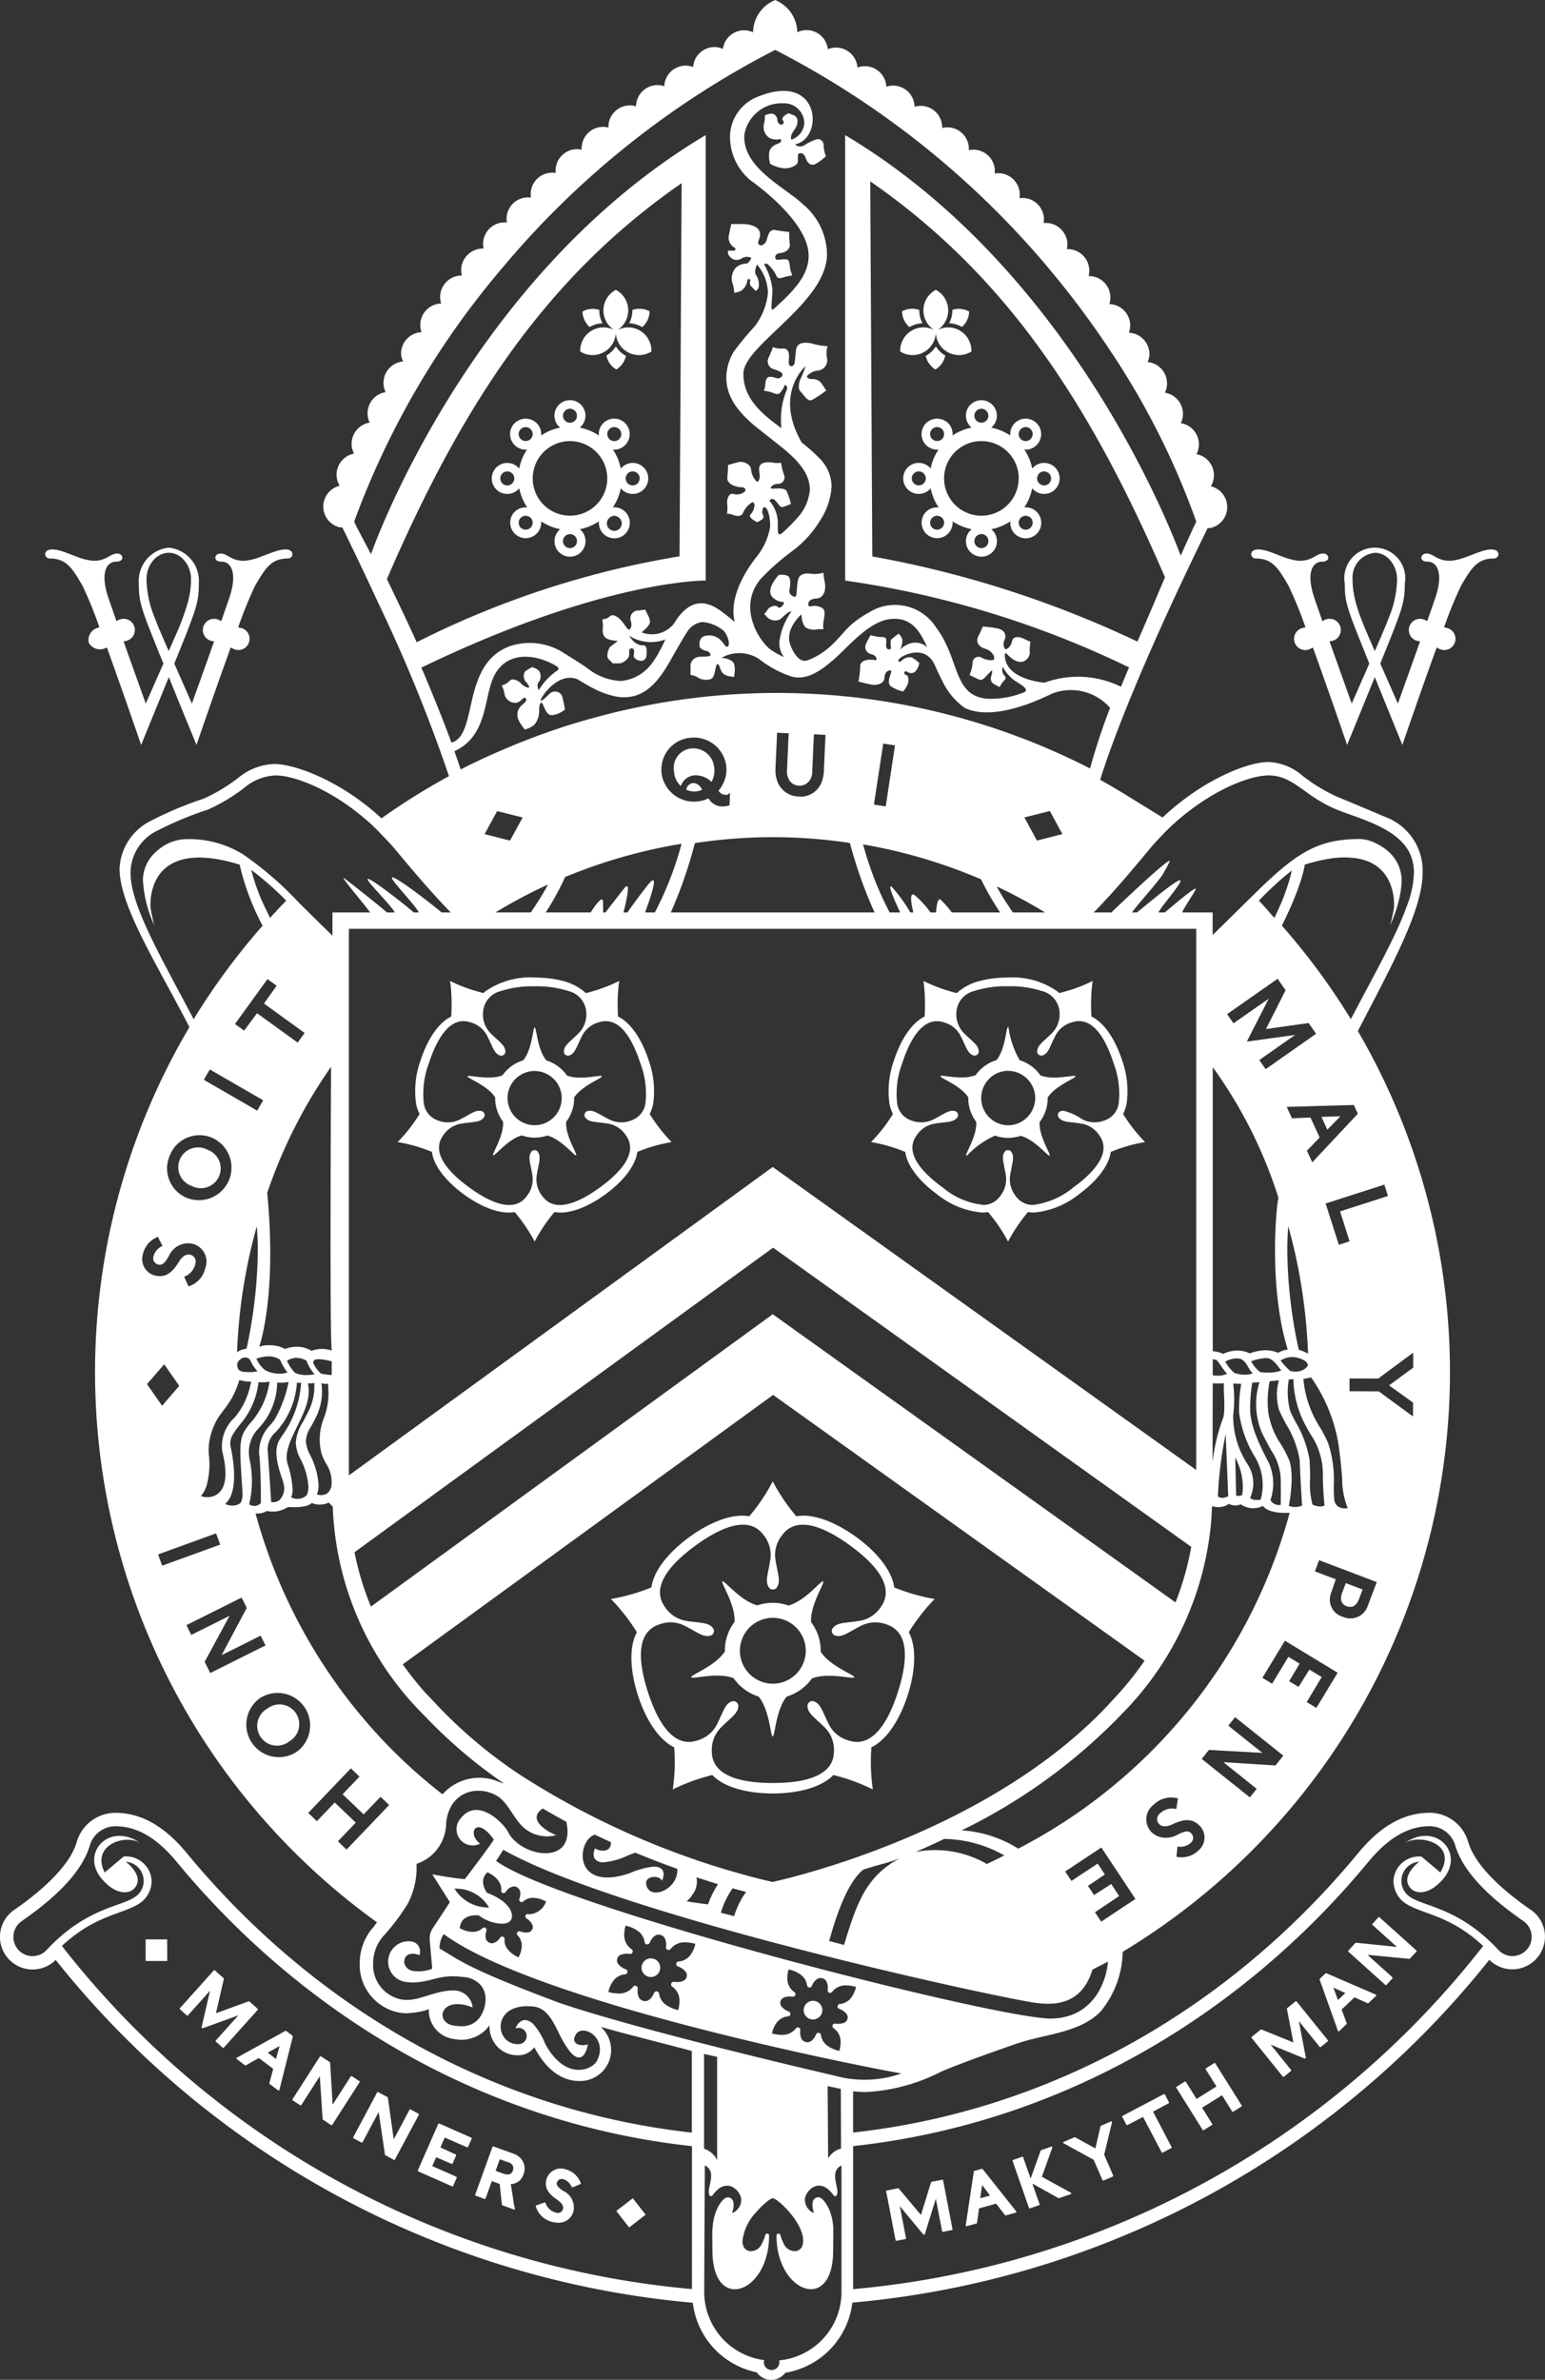 <svg xmlns="http://www.w3.org/2000/svg" viewBox="0 0 139.568 214.917"><rect x="0" y="0" width="139.568" height="214.917" fill="#333333" stroke="none"/><defs><style>.cls-1{fill:#fff;}</style></defs><title>White_Crest</title><g id="Layer_2" data-name="Layer 2"><g id="Layer_1-2" data-name="Layer 1"><path class="cls-1" d="M62.546,67.585a1.766,1.766,0,0,0-1.659,2.086,1.968,1.968,0,0,0,.372,1.045,2.068,2.068,0,0,0,.235.263,2.33,2.33,0,0,1,.136-.266,1.39,1.39,0,0,1,1.131-.693,2.023,2.023,0,0,1,1.51.594,2.043,2.043,0,0,0,.251-1.265A1.9,1.9,0,0,0,62.546,67.585Z"/><path class="cls-1" d="M62.579,70.724a.663.663,0,0,0-.579.6,1.835,1.835,0,0,0,.876.151,1.571,1.571,0,0,0,.562-.168C63.206,70.913,62.918,70.693,62.579,70.724Z"/><path class="cls-1" d="M17.317,107.1a1.787,1.787,0,1,0,1.432-3.265,1.789,1.789,0,1,0-1.432,3.265Z"/><path class="cls-1" d="M117.33,121.906a2.842,2.842,0,0,1,.623.234,2.842,2.842,0,0,0-.623-.234Z"/><polygon class="cls-1" points="125.575 83.578 125.575 83.578 125.575 83.579 125.575 83.578"/><path class="cls-1" d="M75.283,160.3a17.209,17.209,0,0,1,3.563,1.3,17.566,17.566,0,0,1-.128-3.8c1.5-.73,2.633-2.708,3.271-4.684s.891-4.237.107-5.713a17.233,17.233,0,0,1,2.337-3,16.922,16.922,0,0,1-3.652-1.048c-.225-1.65-1.759-3.335-3.444-4.555s-3.752-2.16-5.4-1.866a17.344,17.344,0,0,1-2.131-3.15,17.4,17.4,0,0,1-2.119,3.15c-1.645-.294-3.723.646-5.4,1.866s-3.214,2.905-3.443,4.555a17.046,17.046,0,0,1-3.652,1.048,17.536,17.536,0,0,1,2.339,3c-.791,1.476-.537,3.735.1,5.71s1.771,3.958,3.274,4.688a17.042,17.042,0,0,1-.131,3.8,17.2,17.2,0,0,1,3.572-1.3c1.16,1.2,3.383,1.665,5.461,1.665S74.124,161.5,75.283,160.3ZM64.3,158.161a2.843,2.843,0,0,1,.883-2.2c.895-.9,1.509-1.24,1.509-1.9a.377.377,0,0,0-.177-.344.392.392,0,0,0-.388-.07c-.631.209-.767.9-1.337,2.027a2.832,2.832,0,0,1-1.823,1.512c-2.415.791-3.788-2.374-4.429-4.357s-1.4-5.346,1.019-6.128a2.817,2.817,0,0,1,2.359.156c1.133.575,1.65,1.051,2.281.847a.387.387,0,0,0,.272-.281.369.369,0,0,0-.056-.381c-.39-.537-1.087-.454-2.344-.651a2.845,2.845,0,0,1-2-1.264c-1.493-2.055,1.089-4.334,2.777-5.562s4.652-2.978,6.143-.924a2.856,2.856,0,0,1,.583,2.3c-.2,1.252-.49,1.89-.105,2.427a.379.379,0,0,0,.354.173.364.364,0,0,0,.344-.173c.391-.537.1-1.175-.1-2.427a2.831,2.831,0,0,1,.587-2.3c1.492-2.055,4.454-.3,6.138.927s4.271,3.5,2.779,5.558a2.84,2.84,0,0,1-2,1.264c-1.252.2-1.949.114-2.344.651a.364.364,0,0,0-.054.381.375.375,0,0,0,.272.281c.626.2,1.148-.272,2.276-.847a2.839,2.839,0,0,1,2.364-.156c2.415.782,1.66,4.141,1.019,6.133s-2.015,5.143-4.427,4.352a2.808,2.808,0,0,1-1.822-1.512c-.575-1.128-.709-1.818-1.344-2.027a.39.39,0,0,0-.386.07.377.377,0,0,0-.175.344c0,.663.609,1.007,1.512,1.9a2.845,2.845,0,0,1,.874,2.2c0,2.539-3.427,2.861-5.518,2.861S64.3,160.7,64.3,158.161Z"/><path class="cls-1" d="M73.347,151.579c1.489-.585,3.765.1,3.828-.105S75,150.5,74.139,149.167c0-.036,0-.06,0-.09a4.285,4.285,0,0,0-.869-2.586c-.09-1.592,1.268-3.552,1.086-3.675s-1.592,1.761-3.13,2.177a4.241,4.241,0,0,0-1.412-.244,4.308,4.308,0,0,0-1.394.23c-1.548-.4-2.986-2.294-3.159-2.164s1.185,2.064,1.095,3.658a4.29,4.29,0,0,0-.878,2.6c0,.023.01.034.01.058-.865,1.344-3.115,2.127-3.042,2.34s2.336-.493,3.821.082a4.372,4.372,0,0,0,2.261,1.661c1.015,1.235,1.068,3.6,1.277,3.6s.257-2.363,1.258-3.594A4.386,4.386,0,0,0,73.347,151.579Zm-6.507-2.5a2.974,2.974,0,1,1,2.979,2.973A2.978,2.978,0,0,1,66.84,149.08Z"/><path class="cls-1" d="M113.442,50.436c1.555,0,2.065.95,2.954,2.453a37.076,37.076,0,0,1,1.534,3.756l-.1.037a1.013,1.013,0,1,0,.665,1.84l.109-.037c1.472,4.06,3.088,8.789,3.088,8.789s1.373-3.35,2.5-6.124c1.125,2.774,2.492,6.124,2.492,6.124s1.62-4.728,3.094-8.789l.109.037a1.013,1.013,0,1,0,.668-1.84l-.1-.037a36.527,36.527,0,0,1,1.533-3.756c.889-1.5,1.406-2.453,2.957-2.453.512,0,.66-.816-.227-.816-1.059,0-2.527,1.021-3.8,1.021-1.062,0-1.453-.652-2.043-.652s-.7.731.053.731c.961,0,1.461,1.1.734,3.265-.17.486-.427,1.236-.734,2.105l-.075-.027a1.012,1.012,0,1,0-.665,1.841l.089.034c-.958,2.7-2,5.6-2,5.6s-.8-1.823-1.59-3.612c.211-.512.394-.974.548-1.355,1.491-3.694,1.666-4.294,1.666-5.862a2.755,2.755,0,1,0-5.421,0c0,1.568.18,2.168,1.674,5.862.154.381.336.843.544,1.355-.786,1.788-1.59,3.612-1.59,3.612s-1.039-2.9-2-5.6l.088-.034a1.013,1.013,0,1,0-.665-1.841l-.075.027c-.305-.869-.564-1.619-.729-2.105-.729-2.169-.227-3.265.727-3.265.757,0,.655-.731.058-.731s-.979.652-2.045.652c-1.275,0-2.735-1.021-3.8-1.021C112.781,49.621,112.927,50.436,113.442,50.436Zm10.1,6.864c-.237-.546-.44-1.041-.612-1.5q-.129-.342-.234-.659a10.731,10.731,0,0,1-.388-1.468,7.374,7.374,0,0,1-.124-1.342,2.236,2.236,0,0,1,2.012-2.407,1.7,1.7,0,0,1,.6.109,1.916,1.916,0,0,1,.528.305,2.214,2.214,0,0,1,.439.5,2.6,2.6,0,0,1,.4,1.006,2.863,2.863,0,0,1,.041.486,9.533,9.533,0,0,1-.75,3.469c-.172.457-.376.952-.613,1.5-.084.2-.184.43-.294.684l-.354.817h0c-.127-.287-.249-.563-.359-.817S123.625,57.5,123.541,57.3Z"/><path class="cls-1" d="M4.492,50.436c1.556,0,2.068.95,2.957,2.453A36.582,36.582,0,0,1,8.98,56.645l-.1.037a1.157,1.157,0,0,0-.865,1.354,1.156,1.156,0,0,0,1.531.486l.115-.037c1.466,4.06,3.089,8.789,3.089,8.789l2.5-6.124c1.125,2.774,2.5,6.124,2.5,6.124s1.616-4.728,3.089-8.789l.112.037a1.013,1.013,0,1,0,.665-1.84l-.1-.037a39.006,39.006,0,0,1,1.531-3.756c.891-1.5,1.406-2.453,2.958-2.453.512,0,.662-.816-.222-.816-1.069,0-2.532,1.021-3.809,1.021-1.063,0-1.45-.652-2.043-.652s-.7.731.053.731c.961,0,1.46,1.1.734,3.265-.164.486-.427,1.236-.734,2.105l-.072-.027a1.012,1.012,0,1,0-.668,1.841l.091.034c-.953,2.7-2,5.6-2,5.6s-.8-1.823-1.589-3.612c.21-.512.4-.974.55-1.355,1.486-3.694,1.663-4.294,1.663-5.862a3.016,3.016,0,0,0-2.707-3.249,3.019,3.019,0,0,0-2.712,3.249c0,1.568.177,2.168,1.671,5.862.15.381.34.843.55,1.355-.787,1.788-1.594,3.612-1.594,3.612s-1.04-2.9-2-5.6l.088-.034a1.013,1.013,0,1,0-.665-1.841l-.072.027c-.3-.869-.565-1.619-.729-2.105-.729-2.169-.23-3.265.727-3.265.754,0,.652-.731.062-.731s-.984.652-2.045.652c-1.283,0-2.743-1.021-3.81-1.021C3.83,49.621,3.98,50.436,4.492,50.436Zm10.1,6.864c-.236-.546-.439-1.041-.61-1.5a9.568,9.568,0,0,1-.748-3.469,2.871,2.871,0,0,1,.041-.486,2.569,2.569,0,0,1,.549-1.217,1.944,1.944,0,0,1,1.018-.656,1.709,1.709,0,0,1,.406-.049,1.735,1.735,0,0,1,.874.239,1.936,1.936,0,0,1,.253.175,2.562,2.562,0,0,1,.881,1.993,7.527,7.527,0,0,1-.179,1.621c-.04.188-.088.379-.143.577A22.061,22.061,0,0,1,15.9,57.3c-.089.2-.19.43-.3.684s-.231.53-.355.817c-.127-.287-.248-.563-.359-.817S14.674,57.5,14.589,57.3Z"/><path class="cls-1" d="M41.928,107.881c1.419,1.032,3.176,1.828,4.568,1.579a14.709,14.709,0,0,1,1.8,2.666,14.723,14.723,0,0,1,1.794-2.666c1.392.249,3.151-.547,4.572-1.579s2.721-2.459,2.914-3.855a14.4,14.4,0,0,1,3.091-.887,14.82,14.82,0,0,1-1.979-2.538,3.412,3.412,0,0,0,.321-.947,8.184,8.184,0,0,0-.406-3.886c-.544-1.676-1.5-3.35-2.771-3.967a16.633,16.633,0,0,1,.007-2.3c.012-.159.025-.3.038-.421.034-.318.067-.494.067-.494a14.571,14.571,0,0,1-3.023,1.1,2.732,2.732,0,0,0-.214-.185,4.859,4.859,0,0,0-1.981-.942,9.3,9.3,0,0,0-1.515-.242c-.305-.024-.61-.041-.913-.041A7.1,7.1,0,0,0,43.884,89.5a2.732,2.732,0,0,0-.214.185q-.35-.09-.664-.185a13.537,13.537,0,0,1-2.352-.915s.059.333.1.915a17.469,17.469,0,0,1,.007,2.3c-1.27.618-2.228,2.292-2.768,3.965a8.152,8.152,0,0,0-.409,3.889,3.452,3.452,0,0,0,.318.947,14.555,14.555,0,0,1-1.978,2.538,14.345,14.345,0,0,1,3.091.887C39.2,105.422,40.5,106.849,41.928,107.881Zm-3.642-8.227a7.846,7.846,0,0,1,.462-3.646c.547-1.674,1.706-4.353,3.747-3.684a2.373,2.373,0,0,1,1.542,1.28c.487.954.6,1.539,1.137,1.716a.332.332,0,0,0,.327-.059.319.319,0,0,0,.148-.291c0-.561-.515-.852-1.28-1.611a2.41,2.41,0,0,1-.74-1.861,2.109,2.109,0,0,1,1.621-2,9.291,9.291,0,0,1,3.049-.425,9.283,9.283,0,0,1,3.047.425,2.109,2.109,0,0,1,1.62,2,2.408,2.408,0,0,1-.747,1.861c-.757.759-1.277,1.049-1.277,1.611a.318.318,0,0,0,.15.291.332.332,0,0,0,.328.059c.534-.177.649-.762,1.131-1.716a2.4,2.4,0,0,1,1.543-1.28c2.044-.669,3.206,2.01,3.749,3.688a7.771,7.771,0,0,1,.463,3.641A1.916,1.916,0,0,1,56.98,101.2a2.386,2.386,0,0,1-2-.132c-.959-.487-1.4-.89-1.93-.717a.328.328,0,0,0-.23.238.314.314,0,0,0,.047.322c.33.455.92.384,1.984.551a2.4,2.4,0,0,1,1.691,1.07c1.264,1.739-.921,3.668-2.351,4.707s-3.937,2.521-5.2.782a2.419,2.419,0,0,1-.494-1.943c.171-1.06.415-1.6.089-2.054a.321.321,0,0,0-.3-.147.309.309,0,0,0-.291.147c-.331.455-.082.995.088,2.054a2.393,2.393,0,0,1-.5,1.943c-1.262,1.739-3.77.255-5.195-.785s-3.615-2.966-2.352-4.7a2.4,2.4,0,0,1,1.693-1.07c1.06-.167,1.65-.1,1.984-.551a.307.307,0,0,0,.046-.322.318.318,0,0,0-.23-.238c-.53-.173-.972.23-1.926.717a2.4,2.4,0,0,1-2,.132A1.908,1.908,0,0,1,38.286,99.654Z"/><path class="cls-1" d="M44.732,99.1c0,.03,0,.049,0,.074a3.48,3.48,0,0,0,.05.59,3.554,3.554,0,0,0,.666,1.54c.074,1.311-1.044,2.926-.894,3.027s1.311-1.45,2.578-1.793a3.475,3.475,0,0,0,1.163.2,3.513,3.513,0,0,0,1.148-.19c1.275.332,2.46,1.889,2.6,1.782s-.976-1.7-.9-3.013a3.53,3.53,0,0,0,.674-1.554,3.586,3.586,0,0,0,.049-.59c0-.019-.008-.028-.008-.047.713-1.107,2.566-1.752,2.506-1.927s-1.924.406-3.147-.068a3.6,3.6,0,0,0-1.863-1.368c-.836-1.017-.88-2.967-1.052-2.967s-.212,1.946-1.036,2.961a3.612,3.612,0,0,0-1.878,1.355c-1.226.482-3.1-.085-3.153.087S44.02,98,44.732,99.1Zm3.56-2.377a2.458,2.458,0,0,1,2.453,2.449,2.417,2.417,0,0,1-.081.593,2.44,2.44,0,0,1-4.736,0,2.417,2.417,0,0,1-.081-.593A2.453,2.453,0,0,1,48.292,96.719Z"/><path class="cls-1" d="M84.686,107.881a7.421,7.421,0,0,0,4.073,1.621,3.089,3.089,0,0,0,.5-.042l.006.007a14.727,14.727,0,0,1,1.8,2.659s.018-.037.045-.089a15.38,15.38,0,0,1,1.748-2.577c.028.005.058,0,.085.007a3.178,3.178,0,0,0,.5.035,7.58,7.58,0,0,0,3.986-1.621c1.424-1.032,2.721-2.459,2.914-3.855a14.4,14.4,0,0,1,3.091-.887,14.82,14.82,0,0,1-1.979-2.538,3.378,3.378,0,0,0,.32-.947,8.2,8.2,0,0,0-.405-3.886c-.544-1.676-1.5-3.35-2.771-3.967a16.633,16.633,0,0,1,.007-2.3c.034-.457.078-.756.1-.864l.009-.051a13.626,13.626,0,0,1-2.358.915c-.188.056-.389.112-.6.166l-.069.019a2.732,2.732,0,0,0-.214-.185,7.038,7.038,0,0,0-4.363-1.223h-.046q-.327,0-.657.019h0a9.511,9.511,0,0,0-1.832.276h0a4.822,4.822,0,0,0-1.93.929c-.064.055-.134.107-.192.166-.007.007-.016.012-.022.019a15.13,15.13,0,0,1-2.916-1.049l-.1-.051s.017.1.04.28c.019.154.042.365.061.635a17.3,17.3,0,0,1,.007,2.3c-1.27.618-2.229,2.292-2.768,3.965a8.152,8.152,0,0,0-.409,3.889,3.419,3.419,0,0,0,.318.947,14.555,14.555,0,0,1-1.978,2.538,14.345,14.345,0,0,1,3.091.887C81.961,105.422,83.259,106.849,84.686,107.881Zm-3.642-8.227a7.846,7.846,0,0,1,.462-3.646c.485-1.486,1.455-3.758,3.094-3.783a1.986,1.986,0,0,1,.654.1A2.373,2.373,0,0,1,86.8,93.6c.487.954.6,1.539,1.137,1.716a.35.35,0,0,0,.17.01.344.344,0,0,0,.157-.069.319.319,0,0,0,.148-.291c0-.561-.515-.852-1.28-1.611a2.41,2.41,0,0,1-.74-1.861,2.109,2.109,0,0,1,1.621-2,9.291,9.291,0,0,1,3.049-.425H91.1a9.165,9.165,0,0,1,3,.425,2.109,2.109,0,0,1,1.62,2,2.408,2.408,0,0,1-.747,1.861c-.757.759-1.277,1.049-1.277,1.611a.318.318,0,0,0,.15.291.348.348,0,0,0,.249.069.336.336,0,0,0,.08-.01c.534-.177.649-.762,1.131-1.716a2.4,2.4,0,0,1,1.543-1.28,1.953,1.953,0,0,1,.746-.1c1.587.105,2.53,2.325,3,3.788a7.771,7.771,0,0,1,.463,3.641A1.918,1.918,0,0,1,99.74,101.2a2.641,2.641,0,0,1-.745.155,2.436,2.436,0,0,1-1.251-.288,5.128,5.128,0,0,0-1.66-.752.794.794,0,0,0-.27.035.328.328,0,0,0-.23.238.313.313,0,0,0,.048.322c.33.455.92.384,1.984.551a2.406,2.406,0,0,1,1.692,1.07c1.264,1.739-.921,3.668-2.351,4.707a7.038,7.038,0,0,1-3.645,1.578,1.856,1.856,0,0,1-1.555-.8,2.419,2.419,0,0,1-.494-1.943c.171-1.06.415-1.6.089-2.054a.326.326,0,0,0-.253-.147c-.027,0-.046,0-.046,0a.309.309,0,0,0-.291.147c-.331.455-.082.995.088,2.054a2.393,2.393,0,0,1-.5,1.943,1.844,1.844,0,0,1-1.463.8,6.8,6.8,0,0,1-3.733-1.581c-1.434-1.036-3.615-2.966-2.352-4.7a2.407,2.407,0,0,1,1.693-1.07c1.059-.167,1.65-.1,1.984-.551a.307.307,0,0,0,.046-.322.318.318,0,0,0-.23-.238.758.758,0,0,0-.178-.035c-.459-.043-.9.321-1.748.752a2.466,2.466,0,0,1-1.164.287,2.7,2.7,0,0,1-.837-.154A1.91,1.91,0,0,1,81.044,99.654Z"/><path class="cls-1" d="M87.47,99.1c0,.03,0,.049,0,.075a3.515,3.515,0,0,0,.05.593,3.567,3.567,0,0,0,.67,1.549c.075,1.319-1.05,2.943-.9,3.044.018.013.052,0,.1-.034a7.764,7.764,0,0,1,2.493-1.77c.019.007.041.009.06.016a3.488,3.488,0,0,0,1.11.186c.018,0,.034,0,.052,0a3.6,3.6,0,0,0,1.1-.186c.014,0,.027.011.041.015,1.266.356,2.435,1.884,2.576,1.777,0,0,0-.024,0-.032.047-.207-.979-1.728-.907-3a3.554,3.554,0,0,0,.678-1.563,3.515,3.515,0,0,0,.05-.593c0-.019-.008-.029-.008-.048.717-1.114,2.58-1.762,2.52-1.939-.006-.018-.036-.026-.079-.029-.2-.016-.79.1-1.461.141-.1.005-.207.012-.313.011a3.588,3.588,0,0,1-1.312-.192,3.619,3.619,0,0,0-1.873-1.376A8,8,0,0,1,91.11,92.82c-.016-.037-.032-.062-.049-.062-.183,0-.213,1.958-1.042,2.978A3.634,3.634,0,0,0,88.13,97.1a3.5,3.5,0,0,1-1.226.2c-.733.006-1.437-.126-1.76-.143-.108-.006-.176,0-.185.031C84.9,97.364,86.753,97.994,87.47,99.1Zm3.58-2.392c.017,0,.033,0,.051,0a2.469,2.469,0,0,1,2.417,2.458,2.4,2.4,0,0,1-.082.6,2.462,2.462,0,0,1-2.335,1.858c-.017,0-.033,0-.051,0a2.462,2.462,0,0,1,0-4.923Z"/><path class="cls-1" d="M53.279,29.523a2.465,2.465,0,0,1,1.148-.329,2.449,2.449,0,0,1-.291-1.16c0-.017,0-.034,0-.051a1.918,1.918,0,0,0-1.516.152,1.927,1.927,0,0,0,.647,1.394Z"/><path class="cls-1" d="M55.632,31.282a2.445,2.445,0,0,1-.855.827,1.922,1.922,0,0,0,.893,1.261,1.927,1.927,0,0,0,.877-1.228l-.059-.032A2.442,2.442,0,0,1,55.632,31.282Z"/><path class="cls-1" d="M57.983,29.523l.028.017a1.917,1.917,0,0,0,.669-1.423,1.92,1.92,0,0,0-1.555-.126c0,.015,0,.029,0,.044a2.437,2.437,0,0,1-.291,1.16A2.438,2.438,0,0,1,57.983,29.523Z"/><path class="cls-1" d="M54.585,31.784a2.1,2.1,0,0,0,1.046-1.707,2.1,2.1,0,0,0,3.215,1.67,2.1,2.1,0,0,0-3.089-1.93,2.1,2.1,0,0,0-.126-3.642,2.1,2.1,0,0,0-.126,3.642,2.1,2.1,0,0,0-3.089,1.93A2.106,2.106,0,0,0,54.585,31.784Z"/><path class="cls-1" d="M87.256,37.543a1.394,1.394,0,0,0,.512,1.075,4.651,4.651,0,0,0-1.723.713c0-.044.013-.086.013-.13a1.393,1.393,0,0,0-.411-.992,1.435,1.435,0,0,0-1.983,0,1.4,1.4,0,0,0,.992,2.395c.044,0,.087-.009.13-.013a4.635,4.635,0,0,0-.713,1.723,1.4,1.4,0,1,0,0,1.78,4.66,4.66,0,0,0,.723,1.737,1.379,1.379,0,0,0-1.543,1.376,1.443,1.443,0,0,0,.022.228,1.4,1.4,0,0,0,2.761,0,1.406,1.406,0,0,0,.022-.225c0-.044-.009-.087-.013-.13a4.884,4.884,0,0,0,1.724.713,1.4,1.4,0,1,0,1.779,0,4.644,4.644,0,0,0,1.095-.361,4.71,4.71,0,0,0,.629-.352,1.384,1.384,0,0,0,.009.352,1.4,1.4,0,0,0,.388.771h0a1.4,1.4,0,1,0,.86-2.382,4.665,4.665,0,0,0,.714-1.724,1.4,1.4,0,1,0,0-1.78,4.648,4.648,0,0,0-.714-1.724c.044,0,.087.013.131.013a1.4,1.4,0,1,0-.992-2.394h0a1.4,1.4,0,0,0-.4,1.123,4.653,4.653,0,0,0-1.723-.714,1.4,1.4,0,1,0-2.292-1.076ZM83,43.836a.632.632,0,1,1,.631-.632A.632.632,0,0,1,83,43.836ZM94.32,42.572a.632.632,0,1,1-.632.632A.632.632,0,0,1,94.32,42.572Zm-9.077,4.861a.629.629,0,0,1-.14.221.648.648,0,0,1-.894,0,.633.633,0,0,1,0-.894.679.679,0,0,1,.146-.1.622.622,0,0,1,.3-.087.794.794,0,0,1,.446.185.627.627,0,0,1,.186.447A.664.664,0,0,1,85.243,47.433ZM85.1,39.647a.648.648,0,0,1-.894,0,.632.632,0,1,1,.894,0Zm3.556,9.85a.632.632,0,1,1,.632-.632A.632.632,0,0,1,88.658,49.5Zm4-2.922a.622.622,0,0,1,.289.08.6.6,0,0,1,.158.1.63.63,0,0,1,.142.666.625.625,0,0,1-1.036.228.625.625,0,0,1-.142-.227.631.631,0,0,1,.142-.667.786.786,0,0,1,.447-.185Zm-.448-7.821a.632.632,0,1,1,0,.894A.633.633,0,0,1,92.214,38.754Zm-.186,4.45a3.369,3.369,0,1,1-3.369-3.37A3.37,3.37,0,0,1,92.028,43.2Zm-3.37-6.293a.632.632,0,1,1-.631.632A.633.633,0,0,1,88.658,36.911Z"/><path class="cls-1" d="M86.031,27.983c0,.017,0,.034,0,.051a2.437,2.437,0,0,1-.291,1.16,2.458,2.458,0,0,1,1.149.329l.01.006a1.923,1.923,0,0,0,.647-1.394A1.918,1.918,0,0,0,86.031,27.983Z"/><path class="cls-1" d="M84.5,33.37a1.922,1.922,0,0,0,.893-1.261,2.442,2.442,0,0,1-.854-.827,2.445,2.445,0,0,1-.857.828l-.059.032A1.93,1.93,0,0,0,84.5,33.37Z"/><path class="cls-1" d="M82.186,29.523a2.441,2.441,0,0,1,1.148-.328,2.455,2.455,0,0,1-.291-1.16c0-.015,0-.029,0-.044a1.927,1.927,0,0,0-1.556.126,1.917,1.917,0,0,0,.669,1.423Z"/><path class="cls-1" d="M86.7,29.849a2.1,2.1,0,0,0-2.037-.033,2.1,2.1,0,0,0-.126-3.642,2.1,2.1,0,0,0-.126,3.642,2.1,2.1,0,0,0-3.089,1.93,2.1,2.1,0,0,0,3.215-1.67,2.1,2.1,0,0,0,3.215,1.67A2.107,2.107,0,0,0,86.7,29.849Z"/><path class="cls-1" d="M45.831,44.607a1.393,1.393,0,0,0,1.075-.513,4.645,4.645,0,0,0,.724,1.737,1.379,1.379,0,0,0-1.543,1.376,1.443,1.443,0,0,0,.022.228,1.4,1.4,0,0,0,2.761,0,1.406,1.406,0,0,0,.022-.225c0-.044-.009-.087-.013-.13a4.884,4.884,0,0,0,1.724.713,1.4,1.4,0,1,0,1.779,0,4.644,4.644,0,0,0,1.095-.361,4.71,4.71,0,0,0,.629-.352,1.384,1.384,0,0,0,.009.352,1.4,1.4,0,0,0,.388.771h0a1.4,1.4,0,1,0,.86-2.382,4.665,4.665,0,0,0,.714-1.724,1.4,1.4,0,1,0,0-1.78,4.648,4.648,0,0,0-.714-1.724c.044,0,.087.013.131.013A1.4,1.4,0,1,0,54.5,38.21h0a1.4,1.4,0,0,0-.4,1.123,4.653,4.653,0,0,0-1.723-.714,1.4,1.4,0,1,0-1.779,0,4.651,4.651,0,0,0-1.723.713c0-.044.013-.086.013-.13a1.393,1.393,0,0,0-.411-.992,1.435,1.435,0,0,0-1.983,0,1.4,1.4,0,0,0,.992,2.395c.044,0,.087-.009.13-.013a4.635,4.635,0,0,0-.713,1.723,1.4,1.4,0,1,0-1.077,2.292Zm11.322-2.035a.632.632,0,1,1-.632.632A.633.633,0,0,1,57.153,42.572Zm-9.077,4.861a.629.629,0,0,1-.14.221.648.648,0,0,1-.894,0,.633.633,0,0,1,0-.894.679.679,0,0,1,.146-.1.622.622,0,0,1,.3-.087.794.794,0,0,1,.446.185.627.627,0,0,1,.186.447A.641.641,0,0,1,48.076,47.433ZM51.492,49.5a.632.632,0,1,1,.632-.632A.632.632,0,0,1,51.492,49.5Zm4-2.922a.777.777,0,0,1,.447.185.672.672,0,1,1-.738-.1A.638.638,0,0,1,55.5,46.575Zm-.447-7.821a.632.632,0,1,1,0,.894A.632.632,0,0,1,55.048,38.754Zm-3.556-1.843a.632.632,0,1,1-.631.632A.633.633,0,0,1,51.492,36.911Zm0,2.923A3.367,3.367,0,1,1,48.123,43.2,3.372,3.372,0,0,1,51.492,39.834Zm-4.45-.187a.632.632,0,1,1,.894,0A.646.646,0,0,1,47.042,39.647Zm-1.211,2.925a.632.632,0,1,1-.632.632A.632.632,0,0,1,45.831,42.572Z"/><polygon class="cls-1" points="13.157 175.144 13.156 177.097 15.109 177.095 15.101 175.145 13.157 175.144"/><path class="cls-1" d="M20.219,178.724V178.7a.069.069,0,0,0-.023-.051l-.785-.705a.078.078,0,0,0-.055-.02.073.073,0,0,0-.047.025l-3.059,3.409,0,0a.072.072,0,0,0,.008.1l.618.556a.071.071,0,0,0,.1-.007l2-2.231-.756,3.261a.114.114,0,0,0,.02.113c.036.032.089.014.115.006l3.178-1.155-2.036,2.27a.071.071,0,0,0,0,.1l.618.555a.07.07,0,0,0,.049.019.072.072,0,0,0,.053-.024l3.062-3.411a.074.074,0,0,0,.017-.053.066.066,0,0,0-.026-.047l-.732-.657a.082.082,0,0,0-.064-.02l-2.967,1.081Z"/><path class="cls-1" d="M21.354,185.887a.072.072,0,0,0,.033.065l.742.561a.074.074,0,0,0,.064.012l1.186-.672,1.3.986-.344,1.289,0,.014,0,.012a.082.082,0,0,0,.028.052l.759.572a.083.083,0,0,0,.047.016.059.059,0,0,0,.027-.005.066.066,0,0,0,.042-.048l1.215-4.822,0-.01v-.01a.08.08,0,0,0-.029-.058l-.57-.429a.081.081,0,0,0-.064-.012l-4.4,2.43A.075.075,0,0,0,21.354,185.887Zm3.9-1.114-.321,1.167-.746-.565Z"/><path class="cls-1" d="M26.409,189.637a.075.075,0,0,0,.034.048l.679.436a.07.07,0,0,0,.1-.021l1.667-2.6.257,3.89v.014l.764.511a.076.076,0,0,0,.04.012l.018,0a.067.067,0,0,0,.041-.032l2.474-3.853a.077.077,0,0,0,.013-.056.069.069,0,0,0-.033-.046l-.679-.437a.074.074,0,0,0-.057-.012.069.069,0,0,0-.044.032l-1.636,2.546-.223-3.8a.075.075,0,0,0-.03-.043l-.8-.514a.071.071,0,0,0-.1.02l-2.473,3.854A.081.081,0,0,0,26.409,189.637Z"/><path class="cls-1" d="M31.909,193.008a.072.072,0,0,0,.031.1l.712.379a.078.078,0,0,0,.057.009.075.075,0,0,0,.044-.037l1.454-2.723.569,3.856.018.035.787.427a.073.073,0,0,0,.034.008.068.068,0,0,0,.062-.039l2.158-4.039a.072.072,0,0,0-.031-.1l-.711-.38a.07.07,0,0,0-.057-.009.075.075,0,0,0-.044.037l-1.426,2.67-.527-3.771a.078.078,0,0,0-.034-.043l-.843-.451a.071.071,0,0,0-.095.031l-2.159,4.04Z"/><path class="cls-1" d="M37.744,196.058a.069.069,0,0,0,.04.04l3.055,1.348a.089.089,0,0,0,.03.006.075.075,0,0,0,.024,0,.069.069,0,0,0,.04-.04l.326-.739a.073.073,0,0,0,0-.056.074.074,0,0,0-.04-.041l-2.172-.958.354-.8,1.39.6a.067.067,0,0,0,.056,0,.071.071,0,0,0,.042-.04l.315-.716a.073.073,0,0,0,0-.056.074.074,0,0,0-.04-.041l-1.381-.631.392-.889,2.014.873a.074.074,0,0,0,.058,0,.071.071,0,0,0,.039-.039l.326-.736a.071.071,0,0,0-.039-.094l-2.89-1.274a.076.076,0,0,0-.056,0,.078.078,0,0,0-.042.04L37.746,196A.086.086,0,0,0,37.744,196.058Z"/><path class="cls-1" d="M43.772,198.581a.072.072,0,0,0,.058,0,.069.069,0,0,0,.034-.042l.565-1.566.71.261.2,1.866.008.024a.078.078,0,0,0,.041.039l1.036.372a.08.08,0,0,0,.03.006.066.066,0,0,0,.052-.022.072.072,0,0,0,.01-.078,2.435,2.435,0,0,1-.107-.488c-.08-.555-.22-1.433-.265-1.707a1.234,1.234,0,0,0,1.125-.827,1.42,1.42,0,0,0-.11-1.35,1.558,1.558,0,0,0-.725-.556l-1.857-.668a.071.071,0,0,0-.055,0,.073.073,0,0,0-.037.042L42.928,198.2a.07.07,0,0,0,.044.094ZM45.15,195l.834.3a.563.563,0,0,1,.339.281.607.607,0,0,1,.006.448c-.151.422-.549.38-.856.269l-.7-.252Z"/><path class="cls-1" d="M49.817,200.639a2.271,2.271,0,0,0,.61.092,1.461,1.461,0,0,0,.728-.175,1.4,1.4,0,0,0,.651-.862,1.651,1.651,0,0,0-.912-1.831c-.494-.327-.648-.52-.587-.739a.466.466,0,0,1,.213-.294.488.488,0,0,1,.381-.026,1.213,1.213,0,0,1,.74.7.075.075,0,0,0,.093.03l.692-.289a.074.074,0,0,0,.036-.042.07.07,0,0,0,0-.049,1.972,1.972,0,0,0-1.334-1.236,1.351,1.351,0,0,0-1.76.882c-.248.881.326,1.42.984,1.871.413.287.575.563.5.842a.485.485,0,0,1-.65.3,1.34,1.34,0,0,1-.925-.872.081.081,0,0,0-.1-.032l-.722.252c-.018,0-.039.014-.052.053l.048.022-.049-.018-.006.017.005.016A2.022,2.022,0,0,0,49.817,200.639Z"/><path class="cls-1" d="M85.16,196.863a.064.064,0,0,0-.055-.01l-.948.183a.08.08,0,0,0-.047.034l-.916,2.961-2-2.383-.013-.011a.084.084,0,0,0-.059-.015l-1.017.2a.068.068,0,0,0-.052.083l.848,4.4h0a.067.067,0,0,0,.067.057l.016,0,.8-.154a.07.07,0,0,0,.049-.03.067.067,0,0,0,.01-.054l-.555-2.881,2.095,2.518a.119.119,0,0,0,.1.05c.047-.009.065-.06.075-.086l.98-3.164.565,2.932a.068.068,0,0,0,.07.058h.014l.8-.154a.068.068,0,0,0,.058-.083l-.847-4.4A.07.07,0,0,0,85.16,196.863Z"/><path class="cls-1" d="M88.77,195.889l-.017-.013a.071.071,0,0,0-.059-.011l-.67.186a.075.075,0,0,0-.052.045l-.732,4.863a.067.067,0,0,0,.019.065.071.071,0,0,0,.048.019.105.105,0,0,0,.024,0l.88-.242a.081.081,0,0,0,.044-.038l-.042-.029.044.028.185-1.325,1.545-.427.8,1.034.015.013a.079.079,0,0,0,.062.013l.9-.248a.077.077,0,0,0,.051-.051.065.065,0,0,0-.013-.061Zm-.219,2.63.167-1.187.717.943Z"/><path class="cls-1" d="M94.118,196.58l.943-2.636a.077.077,0,0,0-.017-.076.066.066,0,0,0-.073-.011l-.937.328-.012,0-.921,2.559-.674-1.928a.066.066,0,0,0-.091-.042l-.822.288a.066.066,0,0,0-.043.035.069.069,0,0,0,0,.055l1.48,4.235a.067.067,0,0,0,.065.048.082.082,0,0,0,.026,0l.825-.289a.069.069,0,0,0,.042-.038.065.065,0,0,0,0-.052l-.65-1.859,2.353,1.313.045.01,1.063-.372a.073.073,0,0,0,.051-.063.068.068,0,0,0-.042-.065Z"/><path class="cls-1" d="M100.454,191.666a.071.071,0,0,0-.022-.074.064.064,0,0,0-.074-.008l-.905.392a.072.072,0,0,0-.039.047l-.462,2-1.829-1.007-.049-.008-.983.426a.071.071,0,0,0-.046.059.074.074,0,0,0,.041.069l2.71,1.486.8,1.84a.066.066,0,0,0,.04.04.068.068,0,0,0,.023,0,.076.076,0,0,0,.031-.007l.835-.361a.07.07,0,0,0,.034-.094l-.814-1.876Z"/><path class="cls-1" d="M104.162,190.7l1.4-.753a.07.07,0,0,0,.039-.04.075.075,0,0,0-.005-.058l-.369-.7a.069.069,0,0,0-.1-.029l-3.716,1.957a.07.07,0,0,0-.03.1l.369.7a.07.07,0,0,0,.044.038.077.077,0,0,0,.052-.006l1.412-.73,1.68,3.194a.068.068,0,0,0,.061.037.083.083,0,0,0,.036-.009l.773-.407a.072.072,0,0,0,.036-.042.07.07,0,0,0-.007-.053Z"/><path class="cls-1" d="M109.784,186.342a.071.071,0,0,0-.043-.034.067.067,0,0,0-.057.01l-.738.462a.069.069,0,0,0-.024.1l.968,1.546-1.8,1.125-.967-1.545a.069.069,0,0,0-.045-.032.059.059,0,0,0-.053.011l-.74.463a.072.072,0,0,0-.033.045.063.063,0,0,0,.011.052l2.378,3.8a.069.069,0,0,0,.042.035.084.084,0,0,0,.018,0,.078.078,0,0,0,.04-.012l.741-.464a.068.068,0,0,0,.022-.1l-.914-1.458,1.8-1.126.915,1.461a.071.071,0,0,0,.1.02l.738-.463a.069.069,0,0,0,.034-.044.07.07,0,0,0-.01-.055Z"/><path class="cls-1" d="M117.083,180.727a.07.07,0,0,0-.054.017l-.749.606a.078.078,0,0,0-.028.057v.009l.586,3.035-2.885-1.168-.016,0a.091.091,0,0,0-.059.014l-.8.649a.074.074,0,0,0-.028.048.07.07,0,0,0,.017.051l2.82,3.493h0a.059.059,0,0,0,.053.026.069.069,0,0,0,.046-.018l.631-.511a.074.074,0,0,0,.028-.049.065.065,0,0,0-.016-.05l-1.845-2.286,3.035,1.241a.108.108,0,0,0,.111,0,.114.114,0,0,0,.026-.111l-.623-3.255,1.877,2.325a.073.073,0,0,0,.048.028.077.077,0,0,0,.052-.017l.633-.512a.068.068,0,0,0,.01-.1l-2.819-3.491A.068.068,0,0,0,117.083,180.727Z"/><path class="cls-1" d="M119.813,178.2l-.016,0a.088.088,0,0,0-.063.018l-.507.485a.079.079,0,0,0-.021.059l1.656,4.639a.065.065,0,0,0,.048.047l.017,0a.076.076,0,0,0,.052-.022l.662-.632a.071.071,0,0,0,.02-.048l-.051-.011.051.007,0-.013-.466-1.246,1.161-1.105,1.194.534.021,0a.079.079,0,0,0,.059-.019l.674-.643a.076.076,0,0,0,.023-.067.066.066,0,0,0-.041-.05Zm1.051,2.422-.414-1.126,1.079.493Z"/><path class="cls-1" d="M124.56,173.126a.067.067,0,0,0-.047.026l-.529.589a.072.072,0,0,0-.021.052.07.07,0,0,0,.024.049l2.206,1.984-3.709-.382a.068.068,0,0,0-.052.023l-.625.694a.068.068,0,0,0,.006.1l3.338,3h0a.071.071,0,0,0,.047.018.07.07,0,0,0,.053-.025l.53-.59a.067.067,0,0,0,0-.1l-2.251-2.024,3.8.363h.013l.612-.656a.07.07,0,0,0,.022-.052.072.072,0,0,0-.024-.05l-3.34-3A.081.081,0,0,0,124.56,173.126Z"/><path class="cls-1" d="M121.23,143.877c-.221.582-.036,1.006.391,1.169.5.19.9,0,1.152-.658l.319-.841-1.517-.577Z"/><path class="cls-1" d="M24.156,154.3a1.787,1.787,0,1,0,1.992,2.951,1.784,1.784,0,1,0-1.992-2.951Z"/><polygon class="cls-1" points="119.905 102.021 121.088 100.807 119.374 100.868 119.905 102.021"/><polygon class="cls-1" points="58.322 200.006 57.163 198.52 55.676 199.669 56.83 201.163 58.322 200.006"/><circle class="cls-1" cx="58.797" cy="177.699" r="0.844"/><circle class="cls-1" cx="73.442" cy="181.532" r="0.844"/><path class="cls-1" d="M138.306,172.491c-1.825-1.252-4.989-3.717-5.682-6.167a3.636,3.636,0,0,0-3.474-2.614c-2.329,0-4.443,1.193-6.465,3.646-11.836,14.334-28.036,23.292-45.619,25.231v-3.725a10.22,10.22,0,0,0,1.117.069,16.633,16.633,0,0,0,6.776-1.814c1.487-.652,4.4-1.7,6.916-2.568s5.689-.951,7.561-2.909a8.716,8.716,0,0,0,1.984-5.375,61.146,61.146,0,0,0,21.242-83.153l.038-.074h0l.254-.49c2.841-5.464,5.537-10.421,5.556-13.672a5.179,5.179,0,0,0-2.979-4.936c-1.626-.683-3.341-1.417-4.687-1.961a15.386,15.386,0,0,1-3.178-1.922,5.036,5.036,0,0,0-3.087-1.24c-1.913.01-5.927,1.6-9.561,5.012-1.05-.658-2.488-1.533-2.769-1.706-.937-.594-1.895-1.156-2.865-1.7.7-2.271,3.071-9.177,9.71-22.733h.232l.043-.01a1.936,1.936,0,0,0,.016-3.765,1.937,1.937,0,0,0-1.3-2.9,1.932,1.932,0,0,0-1.414-2.8,1.917,1.917,0,0,0,.192-.84,1.938,1.938,0,0,0-1.632-1.912,1.914,1.914,0,0,0,.192-.84,1.937,1.937,0,0,0-1.755-1.927,1.721,1.721,0,0,0,.166-.714,1.938,1.938,0,0,0-1.85-1.934,1.936,1.936,0,0,0-1.774-2.587,1.932,1.932,0,0,0-1.874-2.53,1.919,1.919,0,0,0,.067-.5,1.954,1.954,0,0,0-2.025-1.933,1.931,1.931,0,0,0,.049-.431,1.958,1.958,0,0,0-2.151-1.923,2,2,0,0,0,.028-.33,1.938,1.938,0,0,0-1.936-1.936,1.865,1.865,0,0,0-.27.019,1.977,1.977,0,0,0,.026-.318,1.938,1.938,0,0,0-1.936-1.936,1.889,1.889,0,0,0-.329.028,1.937,1.937,0,0,0-1.924-2.152,1.9,1.9,0,0,0-.414.046c0-.041,0-.082,0-.123A1.938,1.938,0,0,0,85.594,11.5a1.863,1.863,0,0,0-.484.063c0-.022,0-.044,0-.066a1.934,1.934,0,0,0-2.494-1.853,1.938,1.938,0,0,0-1.936-1.912,1.915,1.915,0,0,0-.615.1A1.935,1.935,0,0,0,77.459,6.1a1.936,1.936,0,0,0-2.676-1.653,1.933,1.933,0,0,0-2.762-1.536A3.185,3.185,0,0,0,70.191.079L70.025,0l-.166.079a3.183,3.183,0,0,0-1.83,2.837,1.932,1.932,0,0,0-2.725,1.5,1.884,1.884,0,0,0-.759-.166,1.938,1.938,0,0,0-1.931,1.8,1.935,1.935,0,0,0-2.607,1.736,1.9,1.9,0,0,0-.615-.1A1.938,1.938,0,0,0,57.456,9.6a1.894,1.894,0,0,0-.558-.083,1.938,1.938,0,0,0-1.936,1.936c0,.022,0,.044,0,.067a1.907,1.907,0,0,0-.484-.063,1.938,1.938,0,0,0-1.936,1.936c0,.041,0,.082,0,.123a1.91,1.91,0,0,0-.414-.046,1.937,1.937,0,0,0-1.924,2.152,1.992,1.992,0,0,0-.329-.028,1.938,1.938,0,0,0-1.936,1.935,1.968,1.968,0,0,0,.026.318,2.019,2.019,0,0,0-.27-.019,1.938,1.938,0,0,0-1.936,1.935,2,2,0,0,0,.028.33,1.953,1.953,0,0,0-2.151,1.923,1.931,1.931,0,0,0,.049.431,1.961,1.961,0,0,0-2.025,1.933,1.919,1.919,0,0,0,.067.5,1.954,1.954,0,0,0-1.969,1.935,1.92,1.92,0,0,0,.095.595,1.938,1.938,0,0,0-1.886,1.935,1.907,1.907,0,0,0,.114.652,1.938,1.938,0,0,0-1.85,1.934,1.5,1.5,0,0,0,.2.711,1.938,1.938,0,0,0-1.787,1.93,1.914,1.914,0,0,0,.192.84,1.938,1.938,0,0,0-1.632,1.912,1.917,1.917,0,0,0,.192.84,1.939,1.939,0,0,0-1.633,1.912,1.909,1.909,0,0,0,.219.89,1.937,1.937,0,0,0-1.3,2.9,1.938,1.938,0,0,0-1.452,2.2,1.941,1.941,0,0,0,1.4,1.544l.05.014h.24c.631,1.287,1.219,2.508,1.775,3.677q.366.771.713,1.51.114.242.225.482c.18.386.354.76.525,1.132a141.006,141.006,0,0,1,6.4,15.667h0a61.255,61.255,0,0,0-6.1,3.81c-3.617-3.359-7.775-4.9-9.674-4.905a5.381,5.381,0,0,0-3.213,1.209,15.149,15.149,0,0,1-3.179,1.922,32.51,32.51,0,0,0-4.687,1.961A5.063,5.063,0,0,0,10.8,78.458c.025,3.4,3.333,8.524,6.311,14.3A61.2,61.2,0,0,0,34.053,173.6c-.158.214-.277.376-.3.409a4.894,4.894,0,0,0-1.255,3.22,4.391,4.391,0,0,0,3.72,4.553,4.046,4.046,0,0,0,.528.032h0a7.349,7.349,0,0,0,2-.357c0,.069-.008.14-.008.22a2.6,2.6,0,0,0,2.34,2.474A3.106,3.106,0,0,0,44.22,182.9a2.665,2.665,0,0,0,.33,1.407,2.478,2.478,0,0,0,2.206,1.3h.06a1.774,1.774,0,0,0,1.453-.729c.036.071.074.143.113.215,1.366,2.463,3.019,2.839,3.9,2.839H52.3a2.8,2.8,0,0,0,1.974-4.883c1.285.357,2.629.728,2.972.8v0l5.252,1.368v7.376c-17.583-1.939-33.782-10.9-45.619-25.231-2.022-2.454-4.135-3.647-6.459-3.647a3.643,3.643,0,0,0-3.484,2.617c-.691,2.448-3.852,4.912-5.676,6.165a2.947,2.947,0,1,0,3.77,4.5,82.909,82.909,0,0,0,57.424,30.95l.131.009a7.288,7.288,0,0,0,5.778,6.287,1.58,1.58,0,0,0,2.574.039A7.3,7.3,0,0,0,77,207.947l-.432.038.432-.038.112-.01a82.908,82.908,0,0,0,57.423-30.95,2.948,2.948,0,1,0,3.776-4.5Zm-10.922-2.02c.4.547,1.624.777,2.956-.754,2.074-2.384-.7-5.292-3.518-3.213,1.277-.961,4.894-.071,3.291,2.593l-1.709-1.431a2.31,2.31,0,0,0-2.521,2.194,2.445,2.445,0,0,0,1.005,1.978c1.51,1.052,4,1.019,7.093,3.9a81.307,81.307,0,0,1-56.913,30.991V193.812c18.782-2.037,35.121-11.833,46.553-25.682,1.823-2.2,3.622-3.206,5.531-3.206a2.408,2.408,0,0,1,2.309,1.736c.844,2.849,3.954,5.3,6.156,6.831a1.734,1.734,0,0,1-.992,3.158,1.745,1.745,0,0,1-1.264-.55c-3.606-3.89-6.812-3.9-8.053-4.84a1.733,1.733,0,0,1,.9-3.13S126.488,169.4,127.384,170.471ZM95.015,182.293c-4.619.121-44.583-10.042-50.2-14.241.29-.41.487-.761.654-1,9.836,5.578,40.727,12.526,47.586,13.745,2.052.365,4.63.365,5.63-2.917.314-.181,1.094-.553,1.406-.734C99.984,178.633,98.984,182.189,95.015,182.293Zm-19.2-.877a1.022,1.022,0,0,1,.12.05c.245.109.665.4.64.722a.455.455,0,0,1-.017.134.513.513,0,0,1-.318.356,1.411,1.411,0,0,1-.522.09,2.334,2.334,0,0,1-.255-.017.226.226,0,0,0-.247.138.228.228,0,0,0,.081.271,1.482,1.482,0,0,1,.64,1.292,2.7,2.7,0,0,1-.089.662.681.681,0,0,1-.028.1c-.027,0-.056-.011-.087-.019a2.918,2.918,0,0,1-.943-.415,1.437,1.437,0,0,1-.63-1,.229.229,0,0,0-.2-.2h-.028a.231.231,0,0,0-.213.146,1,1,0,0,1-.049.109c-.106.225-.387.609-.727.595a.639.639,0,0,1-.159-.019.583.583,0,0,1-.407-.346,1.28,1.28,0,0,1-.093-.515,1.44,1.44,0,0,1,.011-.194.221.221,0,0,0-.134-.244.225.225,0,0,0-.272.073,1.509,1.509,0,0,1-1.282.582,2.959,2.959,0,0,1-.735-.1c-.051-.013-.1-.024-.135-.036a.583.583,0,0,0,.017-.074,2.52,2.52,0,0,1,.4-.886,1.452,1.452,0,0,1,1.038-.578.222.222,0,0,0,.205-.194.231.231,0,0,0-.147-.244.959.959,0,0,1-.124-.053c-.241-.109-.662-.4-.64-.722a.548.548,0,0,1,.017-.131.517.517,0,0,1,.32-.357,1.4,1.4,0,0,1,.516-.093c.078,0,.14.006.185.008l.073.01a.225.225,0,0,0,.166-.407,1.478,1.478,0,0,1-.636-1.3,2.525,2.525,0,0,1,.089-.657.547.547,0,0,1,.029-.1c.025.006.054.012.083.02a2.876,2.876,0,0,1,.943.415,1.445,1.445,0,0,1,.635,1,.225.225,0,0,0,.2.2.222.222,0,0,0,.235-.149l.05-.109c.107-.221.389-.609.728-.6a.711.711,0,0,1,.163.025.57.57,0,0,1,.4.345,1.3,1.3,0,0,1,.1.514,1.9,1.9,0,0,1-.012.2.226.226,0,0,0,.134.246.232.232,0,0,0,.27-.079,1.5,1.5,0,0,1,1.28-.58,3,3,0,0,1,.74.1l.135.036c-.006.023-.012.049-.017.076a2.464,2.464,0,0,1-.41.881,1.409,1.409,0,0,1-1.035.582.227.227,0,0,0-.055.44Zm-14.555-3.828s.043.017.124.058c.253.113.689.419.665.744a.5.5,0,0,1-.02.141.536.536,0,0,1-.329.368,1.438,1.438,0,0,1-.537.1,1.88,1.88,0,0,1-.2-.011.385.385,0,0,1-.073-.012.239.239,0,0,0-.172.43,1.533,1.533,0,0,1,.665,1.338,2.907,2.907,0,0,1-.092.683c-.012.041-.021.073-.03.1-.032,0-.06-.015-.094-.021a3.07,3.07,0,0,1-.977-.432,1.465,1.465,0,0,1-.651-1.041.241.241,0,0,0-.206-.2l-.03,0a.249.249,0,0,0-.222.154.888.888,0,0,1-.049.117c-.11.228-.4.63-.753.612a.759.759,0,0,1-.169-.02.593.593,0,0,1-.414-.358,1.3,1.3,0,0,1-.1-.532,1.591,1.591,0,0,1,.012-.206.239.239,0,0,0-.146-.253.23.23,0,0,0-.275.081,1.571,1.571,0,0,1-1.329.6,3.117,3.117,0,0,1-.764-.1l-.14-.038c.006-.023.012-.052.021-.079a2.516,2.516,0,0,1,.419-.912,1.458,1.458,0,0,1,1.072-.6.233.233,0,0,0,.055-.454s-.041-.017-.122-.055c-.255-.113-.686-.421-.663-.747a.642.642,0,0,1,.017-.139.513.513,0,0,1,.329-.367,1.352,1.352,0,0,1,.537-.1,2.032,2.032,0,0,1,.262.018.242.242,0,0,0,.261-.143.23.23,0,0,0-.088-.28,1.54,1.54,0,0,1-.663-1.339,2.788,2.788,0,0,1,.094-.689.883.883,0,0,0,.028-.1.8.8,0,0,1,.094.02,2.915,2.915,0,0,1,.973.431,1.46,1.46,0,0,1,.654,1.041.236.236,0,0,0,.455.05s.017-.038.052-.111c.111-.233.4-.634.75-.62a.636.636,0,0,1,.171.023.6.6,0,0,1,.415.359,1.365,1.365,0,0,1,.1.529,1.2,1.2,0,0,1-.015.206.238.238,0,0,0,.142.254.243.243,0,0,0,.28-.075,1.553,1.553,0,0,1,1.328-.6,3.262,3.262,0,0,1,.764.1l.14.041c-.006.023-.012.047-.017.076a2.6,2.6,0,0,1-.421.915,1.483,1.483,0,0,1-1.077.6.229.229,0,0,0-.049.449ZM47.57,173.255s.031.021.084.063c.177.125.493.442.477.709a.446.446,0,0,1-.048.212.556.556,0,0,1-.556.284,1.536,1.536,0,0,1-.378-.051,1.556,1.556,0,0,1-.163-.047.211.211,0,0,0-.254.079.215.215,0,0,0,.021.268,1.3,1.3,0,0,1,.38.948,2.126,2.126,0,0,1-.193.836,1.775,1.775,0,0,1-.1.209c-.018-.008-.039-.016-.063-.029-.421-.2-1.208-.7-1.2-1.509,0-.037,0-.074,0-.108a.217.217,0,0,0-.143-.222.326.326,0,0,0-.069-.011.221.221,0,0,0-.181.095.469.469,0,0,1-.057.082.994.994,0,0,1-.691.434.525.525,0,0,1-.249-.066.6.6,0,0,1-.328-.595,1.274,1.274,0,0,1,.045-.332.671.671,0,0,1,.037-.138.215.215,0,0,0-.345-.235,1.3,1.3,0,0,1-.9.334,2.368,2.368,0,0,1-.92-.214,2.664,2.664,0,0,1-.255-.125.189.189,0,0,1,.021-.043c.13-1.319,1.685-1.1,1.71-1.107a3.724,3.724,0,0,0,1.922.744c1.5.092,1.079-1.137.808-1.427a2.7,2.7,0,0,0-.586-.617,5.577,5.577,0,0,0-1.4-.734c-.806-1.195,0-1.8.029-1.859a.406.406,0,0,1,.066.033c.421.195,1.2.7,1.194,1.51a.847.847,0,0,1-.005.111.215.215,0,0,0,.148.219.222.222,0,0,0,.249-.09.827.827,0,0,1,.053-.076,1,1,0,0,1,.694-.434.594.594,0,0,1,.251.061.605.605,0,0,1,.325.6,1.383,1.383,0,0,1-.043.333,1.107,1.107,0,0,1-.039.141.213.213,0,0,0,.082.251.215.215,0,0,0,.259-.018,1.28,1.28,0,0,1,.9-.331,2.356,2.356,0,0,1,.922.211,2.236,2.236,0,0,1,.254.125.189.189,0,0,1-.021.043,1.718,1.718,0,0,1-1.451,1.1c-.055,0-.117-.006-.172-.011a.211.211,0,0,0-.226.143A.221.221,0,0,0,47.57,173.255Zm-6.513-2.691a3.447,3.447,0,0,1,3.118,1.7A3.57,3.57,0,0,1,41.057,170.564ZM18.865,131.345a5.043,5.043,0,0,1,.233-1.957,5.406,5.406,0,0,1,.928-1.8l.1-.14c.068-.1.138-.187.21-.281a7.344,7.344,0,0,0,1.279-2.534c.033,0,.089.018.141.03a3.066,3.066,0,0,0,.925.1A6.875,6.875,0,0,1,21.215,128a3.51,3.51,0,0,0-1.14,3.068c.438,1.722.385,2.934-.158,3.6a1.518,1.518,0,0,1-1.272.537,1.207,1.207,0,0,1-.5-.111,1.457,1.457,0,0,0,.116-.131,2.657,2.657,0,0,0,.423-.872l.01-.036A7.473,7.473,0,0,0,18.865,131.345Zm5.529-48.451c-.1-.211-.186-.392-.279-.588A17.928,17.928,0,0,1,22.7,78.56a28.486,28.486,0,0,1,3.154,2.773h0C25.319,81.887,24.908,82.327,24.394,82.894Zm-.245,5.547a.023.023,0,0,1,.034-.006l.792.573a.021.021,0,0,1,0,.033l-1.129,1.586L27.5,93.271a.021.021,0,0,1,.005.033l-.606.836a.019.019,0,0,1-.032,0L23.218,91.5l-1.149,1.561a.022.022,0,0,1-.034,0l-.793-.573a.021.021,0,0,1,0-.033Zm5.835,33.529a2.8,2.8,0,0,0-1.846.02,2.585,2.585,0,0,0-1.337-.367,2.917,2.917,0,0,0-1.057.2,2.8,2.8,0,0,0-1.372-.335,2.274,2.274,0,0,0-.951.139c-.016-.012,1.625-4.406.719-13.906a45.282,45.282,0,0,1,5.767-11.384C29.88,102.01,29.784,122.178,29.984,121.97Zm-3.99,10.278c-.337-1,.234-2.167.838-3.4.633-1.29,1.287-2.622.981-3.92a2.6,2.6,0,0,0,.574-.032,4.986,4.986,0,0,1-.6,2.707c-.136.278-.266.522-.391.758a4.166,4.166,0,0,0-.676,1.9,3.4,3.4,0,0,0,.4,1.455,6.21,6.21,0,0,1,.74,2.563,1.72,1.72,0,0,1-.149.751,1.254,1.254,0,0,1-1.406.2,1.985,1.985,0,0,0,.127-.728A8.661,8.661,0,0,0,25.994,132.248Zm-.536,1.221a3.615,3.615,0,0,1,.211.8,1.5,1.5,0,0,1-.459,1.233.947.947,0,0,1-.717.14c-.026-.422-.191-3.111-.3-4.474a2.046,2.046,0,0,1,.7-1.824c.07-.077.142-.156.214-.239a7.251,7.251,0,0,0,1.715-4.235,1.687,1.687,0,0,0,.379.008,9.156,9.156,0,0,1-1.765,4.849c-.068.112-.135.22-.2.325C24.661,131.019,25.141,132.493,25.458,133.469Zm-2.048-2.161c.161,1.238.158,4.108.157,4.427a.793.793,0,0,1-1.056.113,9.114,9.114,0,0,0,.047-4,3.092,3.092,0,0,1,.782-2.837,6.16,6.16,0,0,0,1.7-4.151,4.083,4.083,0,0,0,1.032-.053,11.562,11.562,0,0,1-1.256,3.384c-.091.129-.207.271-.329.422A3.53,3.53,0,0,0,23.41,131.308Zm-2-9.195a2.059,2.059,0,0,1,.4-.206,2.086,2.086,0,0,0-.4.206Zm.025,1.039a.661.661,0,0,1,.275-.38.571.571,0,0,1,.468-.171.46.46,0,0,1,.347.137l.069.07a3.525,3.525,0,0,0,.671,1.032,3.118,3.118,0,0,1-.955.063c-.55,0-.707-.143-.78-.249a.841.841,0,0,1-.095-.479Zm1.715-.447a.078.078,0,0,1,.03-.012,3.383,3.383,0,0,1,1.121-.2,1.816,1.816,0,0,1,.987.291,5.5,5.5,0,0,0,.682,1.169,2.414,2.414,0,0,1-.732.1,2.807,2.807,0,0,1-.949-.164,1.85,1.85,0,0,1-.253-.109.486.486,0,0,0-.075-.036l-.033-.027a2.6,2.6,0,0,1-.571-.652C23.27,122.921,23.2,122.793,23.155,122.705Zm4.952,6.117c.156-.282.332-.6.524-1.013a5.162,5.162,0,0,0,.406-2.9,1.261,1.261,0,0,0,.609.056c0,.057,0,.123.006.2,0,.129.007.275.021.44a6.27,6.27,0,0,1-.392,2.411,5.167,5.167,0,0,0-.22,3.291,5.1,5.1,0,0,0,.4.868,3,3,0,0,1,.5,1.8,1.118,1.118,0,0,1-.438.922,1.162,1.162,0,0,1-.887.065,2.3,2.3,0,0,0,.147-.844,6.808,6.808,0,0,0-.794-2.78,2.91,2.91,0,0,1-.353-1.238A2.642,2.642,0,0,1,28.107,128.822Zm1.172-4.718c-.141-.024-.238-.048-.271-.055a2.711,2.711,0,0,1-.639-.822c-.429-.842,1.48-.322,1.6-.284v1.229A3.429,3.429,0,0,1,29.279,124.1Zm-.862,0a2.968,2.968,0,0,1-.655.072,2.538,2.538,0,0,1-.8-.082,2.593,2.593,0,0,1-.252-.095c-.027-.01-.042-.017-.055-.02a3.348,3.348,0,0,1-.57-.785c-.062-.109-.117-.214-.157-.3a1.643,1.643,0,0,1,.8-.272,1.868,1.868,0,0,1,.969.266A3.705,3.705,0,0,0,28.417,124.107ZM23.755,99.353a.02.02,0,0,1,.008.032l-.516.894a.021.021,0,0,1-.031.009l-4.781-2.759a.02.02,0,0,1-.009-.032l.515-.894a.021.021,0,0,1,.033-.009ZM23.2,110.738c.053.687.085,1.376.085,2.064h0c0,1.371-.082,2.684-.2,3.872-.044.443-.093.872-.145,1.276.048-.371.094-.761.135-1.166-.041.4-.087.795-.135,1.166-.064.495-.133.957-.2,1.38-.047.3-.094.573-.139.828.045-.255.092-.532.139-.828-.187,1.186-.375,2.056-.472,2.475a1.812,1.812,0,0,0-.851.308h0A48.5,48.5,0,0,1,23.2,110.738Zm-2.362,19.934c-.166-.758.229-1.254.947-2.155l.038-.048a6.985,6.985,0,0,0,1.528-3.647,3.682,3.682,0,0,0,.994-.046,7.035,7.035,0,0,1-1.806,3.82l-.047.055c-.843,1.148-.931,1.269-.594,5.922.077,1.065-.243,1.218-.258,1.225l-.014.006a1.227,1.227,0,0,1-.625.167,1.82,1.82,0,0,1-.525-.091c-.033-.012-.092-.039-.145-.063C21.617,134.772,21.048,131.63,20.838,130.672Zm14.717,27.484a48.34,48.34,0,0,1-12.471-21.482,1.677,1.677,0,0,0,1-.205l.038-.021.027-.015h0l-.039.022a2.453,2.453,0,0,0,1.873-.345l.068-.012c.229.016,1.7.1,2.107-.368a1.875,1.875,0,0,0,1.55-.04,2.761,2.761,0,0,0,.351.363,27.973,27.973,0,0,0,8.154,18.759l.236.237a44.478,44.478,0,0,0,7.089,6.022l-.464-.149a4.435,4.435,0,0,0-5.1,1.122A48.04,48.04,0,0,1,35.555,158.156Zm81.138-79.547c-.073.33-.154.651-.248.976a20.2,20.2,0,0,1-1.328,3.309c-.113-.126-.217-.243-.318-.359-.356-.407-.664-.77-1.077-1.2a28.97,28.97,0,0,1,2.971-2.724Zm-1,3.051c-.165.382-.354.789-.57,1.234h0C115.334,82.45,115.522,82.042,115.688,81.66Zm-.3,6.745a.021.021,0,0,1,.033.006l.7,1c0,.006,0,.017,0,.028l-1.764,3.491,3.836-.538c.011,0,.022,0,.026.01l.656.934a.021.021,0,0,1-.007.034l-4.518,3.17a.021.021,0,0,1-.033,0l-.552-.788a.02.02,0,0,1,.006-.032l3.217-2.257-4.253.589c-.081.009-.095-.01-.058-.085l1.928-3.777L111.45,92.4a.021.021,0,0,1-.034-.005l-.551-.786a.022.022,0,0,1,.006-.034ZM82.7,167.25c.932-.4,1.562-.68,2.589-1.178a11.313,11.313,0,0,1,5.439,1.492c-.391.193-1.188.588-1.583.771A9.325,9.325,0,0,0,82.7,167.25ZM116.431,131.8a11.453,11.453,0,0,0-.735-1.4,7.021,7.021,0,0,1-1.117-2.783,9.087,9.087,0,0,1,.118-2.876l.83-.088a4.952,4.952,0,0,0,.009,2.651c.137.35.374.8.626,1.279a9.081,9.081,0,0,1,1.248,3.274c.039,1.3.188,3.724.213,4.116a1.672,1.672,0,0,1-1.2.025C116.506,135.576,116.957,133.08,116.431,131.8Zm-1.825.281c-.827-1.58-1.706-3.389-1.665-4.871a12.947,12.947,0,0,1,.184-2.347l.648-.041A6.67,6.67,0,0,0,114,129.4c.309.627.573,1.113.806,1.542a5.065,5.065,0,0,1,.886,2.512c.024,1.136.007,2.191,0,2.452a.889.889,0,0,1-.925-.435A4.56,4.56,0,0,0,114.606,132.083Zm-1.939.1a7.92,7.92,0,0,1-1.266-4.4,11.357,11.357,0,0,0,0-2.823c.147-.012.5.007.67.016l.058,0a12.6,12.6,0,0,0-.191,2.623,10.17,10.17,0,0,0,1.346,3.845,4.92,4.92,0,0,1,.6,3.987c-.156.03-.7.111-.953-.165A3.127,3.127,0,0,0,112.667,132.184Zm-.439,2.772c-.078.186-.424.136-.561.109l-.084-3.432A5.505,5.505,0,0,1,112.228,134.956Zm-2.177-12.848c-.017,0-.033-.009-.05-.012a2.94,2.94,0,0,0-.446-.06V96.375a41.362,41.362,0,0,1,5.929,11.783c-.213,1-.875,8.156.844,13.719a2.11,2.11,0,0,0-.869.3,2.761,2.761,0,0,0-1.137-.235,4.157,4.157,0,0,0-1.421.282,2.6,2.6,0,0,0-1.134-.258,2.993,2.993,0,0,0-1.267.3A2.335,2.335,0,0,0,110.051,122.108Zm.8,1.963a2.05,2.05,0,0,1-.865.168,2.805,2.805,0,0,1-.432-.034h0V122.75c.05,0,.1.017.148.024s.106.013.159.025C109.993,122.829,110.483,123.687,110.852,124.071Zm2.193-1.136s.027-.014.091-.04a4.827,4.827,0,0,1,1.186-.245c.687-.063,1.124.8,1.437,1.124a3.51,3.51,0,0,1-1.239.187,4.826,4.826,0,0,1-.514-.027c-.078-.007-.132-.017-.156-.021a2.632,2.632,0,0,1-.7-.763c-.048-.075-.088-.142-.123-.207Zm2.636-.068.006,0a.373.373,0,0,1,.062-.039,2.017,2.017,0,0,1,1-.271,2.142,2.142,0,0,1,1.165.366.245.245,0,0,0,.027.022c.088.068.217.245.2.33,0,.05-.006.145-.243.328a1.443,1.443,0,0,1-.87.269,1.842,1.842,0,0,1-.477-.062A7.4,7.4,0,0,1,115.681,122.867Zm2.273-.727a2.88,2.88,0,0,0-.623-.234h0c-.027-.115-.05-.217-.068-.3l-.037-.173c-.006-.025-.012-.059-.018-.085-.043-.2-.092-.436-.144-.708-.012-.065-.025-.131-.038-.2-.062-.33-.126-.7-.192-1.111q-.051-.317-.1-.663a41.584,41.584,0,0,1-.442-5.866c0-.688.03-1.378.082-2.064A47.655,47.655,0,0,1,117.6,116.4a49.384,49.384,0,0,1,.535,5.217s.02.319.033.635h0C118.094,122.2,118.024,122.175,117.954,122.14Zm-8.4,2.781a5.8,5.8,0,0,0,1.044,0c-.166.016.188,2.562-.146,3.229a17.614,17.614,0,0,0-.914,3.867Zm1.169,4.582.23,5.624c-.678.311-.9.036-.931-.013A34.4,34.4,0,0,1,110.724,129.5Zm.14-6.245c-.069-.1-.13-.2-.181-.288l.017-.014a.556.556,0,0,1,.069-.036,2.223,2.223,0,0,1,1-.245c.8.006.94.939,1.4,1.351a1.863,1.863,0,0,1-.681.127,3.028,3.028,0,0,1-.741-.092c-.088-.02-.163-.045-.2-.057a.13.13,0,0,1-.033-.014A3.249,3.249,0,0,1,110.864,123.258Zm-34.62,52.389-1.339-.349c1.458-5.354,2.854-6.22,3.062-6.438,1.191-.425,2.192-.574,3.339-1.047C78.145,169.463,77.349,172.064,76.244,175.647Zm42.328-39.764a6.993,6.993,0,0,1-.221-2.352c-.009-.563-.017-1.146-.049-1.7a10.1,10.1,0,0,0-1.284-3.447c-.184-.357-.341-.665-.455-.922a6.6,6.6,0,0,1-.133-2.887c.1,0,.3-.015.414-.021a9.187,9.187,0,0,0,1.181,4.33l.018.035c.092.181.209.378.334.586a6.458,6.458,0,0,1,1.127,3.455,28.872,28.872,0,0,0,.146,2.993C119.3,136.189,118.678,135.929,118.572,135.883Zm.643-7.021a9.645,9.645,0,0,1-1.472-4.323l.7-.143a14.749,14.749,0,0,1,2.427,5.77c.191,1.239.3,2.386.378,3.309a7.145,7.145,0,0,0,.5,2.726,1.259,1.259,0,0,1-.864-.137.892.892,0,0,1-.354-.678c-.038-.359-.04-.8-.042-1.272a10.411,10.411,0,0,0-.5-3.756A10.92,10.92,0,0,0,119.215,128.862Zm-.643-23.916a.024.024,0,0,1-.038-.008l-.463-1a.06.06,0,0,1,.006-.029l1.136-1.184-.829-1.8-1.653.069c-.011,0-.021-.008-.024-.016l-.452-.98c-.01-.021,0-.036.018-.034l6.008-.169c.01,0,.022.008.024.014l.349.752a.039.039,0,0,1,0,.027Zm-9.019,31.085a1.658,1.658,0,0,0,1.429-.195l.081,0a1.18,1.18,0,0,0,.99.032h.054a1.97,1.97,0,0,0,1.978.137c.635.786,2.363.6,2.419.618a48.522,48.522,0,0,1-24.521,30.329,10.824,10.824,0,0,0-5.111-1.652,51.124,51.124,0,0,0,14.56-10.6,28.21,28.21,0,0,0,8-17.5l.055-1.136C109.5,136.058,109.53,136.044,109.553,136.031Zm-3.364,8.682-.9-.645L69.806,118.687,34.4,144.442l-.893.649a25.97,25.97,0,0,1-1.481-4.913l1.433-1.042,36.379-26.461,36.316,25.978,1.4,1,0,0,.059.042A26.44,26.44,0,0,1,106.189,144.713Zm-59.166,15.6a43.279,43.279,0,0,1-7.73-6.526l-.266-.283-.532-.566,0,.01a28.246,28.246,0,0,1-2.108-2.64l.356-.259,33.1-24.072,33.181,23.735.373.267a28.368,28.368,0,0,1-2.773,3.435c-.088.094-.167.188-.257.282-5.568,6.081-13.17,10.063-18.567,12.333a79.067,79.067,0,0,1-8.742,3.086c-.913.262-1.8.5-2.629.695-.269.065-.48.116-.632.15-.272-.059-.727-.165-1.336-.319A73.279,73.279,0,0,1,47.023,160.31ZM67.4,170.86a7.284,7.284,0,0,0-1.081,2.185l-.9-.231-.3-.075a7.329,7.329,0,0,1,1.066-2.21C66.5,170.619,67.122,170.784,67.4,170.86Zm-4.477-1.324c.689.23,1.332.434,1.938.62a8.717,8.717,0,0,0-.9,1.825c-.641-.079-1.277-.167-1.909-.269a.049.049,0,0,1-.02,0,3.818,3.818,0,0,0,.632-.764,1.959,1.959,0,0,0,.292-1.067A2.519,2.519,0,0,0,62.921,169.536Zm-9.186-3.849q.733.351,1.453.678c.034,1.193-1.484.674-1.417.533a1.1,1.1,0,0,0-.089.9.9.9,0,0,0,.851.384,6.441,6.441,0,0,0,2.208-.626q.325-.129.648-.244c1.337.555,2.609,1.043,3.789,1.464.141,1.878-2.606,2.978-2.812,1.34-.09-.715,1.215-.811,1.429-.258,0,0,.656-1.274-.761-1.289a7.692,7.692,0,0,0-2.208.621C51.682,170.871,52.107,166.183,53.735,165.687Zm48.814,5.818-3.055,2.026c-.015.008-.025.007-.033-.007l-.536-.809a.019.019,0,0,1,.006-.031l2.167-1.456-.718-1.084-1.532.987c-.013.008-.023.006-.033-.008l-.522-.788c-.01-.014-.007-.024.007-.033l1.509-1.02-.654-.985-2.346,1.555a.02.02,0,0,1-.033-.006l-.539-.815a.022.022,0,0,1,.005-.034l3.228-2.138a.021.021,0,0,1,.032.007l3.054,4.607A.022.022,0,0,1,102.549,171.505Zm5.73-4.408a2.191,2.191,0,0,1-1.983.589.024.024,0,0,1-.023-.023l.091-.875a.028.028,0,0,1,.023-.022,1.451,1.451,0,0,0,1.184-.346.58.58,0,0,0,0-.885c-.237-.242-.583-.156-1.171.134a2.067,2.067,0,0,1-1.955.1h0c-.013-.007-.025-.019-.038-.027a1.611,1.611,0,0,1-.352-.251,1.651,1.651,0,0,1,.146-2.5,2.257,2.257,0,0,1,2.191-.582c.01.011.022.022.016.028l-.148.9c-.006.016-.017.028-.028.027a1.585,1.585,0,0,0-1.47.428.633.633,0,0,0-.059.93c.236.242.61.306,1.226.022.99-.465,1.761-.558,2.428.123A1.522,1.522,0,0,1,108.279,167.1Zm6.945-7.668a.022.022,0,0,1-.017.008l-4.7-.3,3,2.4a.023.023,0,0,1,0,.034l-.585.732a.021.021,0,0,1-.034,0l-4.314-3.443a.02.02,0,0,1,0-.033l.628-.788.016-.006,4.816.266-3.06-2.443a.021.021,0,0,1,0-.033l.585-.731a.021.021,0,0,1,.033,0l4.314,3.443a.022.022,0,0,1,.005.034Zm3.7-5.213a.022.022,0,0,1-.033.009l-.83-.5a.022.022,0,0,1-.007-.033l1.341-2.24-1.112-.675-.965,1.546a.024.024,0,0,1-.033.008l-.809-.492a.019.019,0,0,1-.008-.031l.931-1.566-1.012-.614-1.461,2.407a.02.02,0,0,1-.032.007l-.836-.506a.022.022,0,0,1-.009-.033l2.009-3.311a.021.021,0,0,1,.033-.008l4.726,2.867a.021.021,0,0,1,.008.033Zm4.637-9.211a1.649,1.649,0,0,1-2.225,1.018,1.615,1.615,0,0,1-1.117-2.093l.445-1.306-1.863-.708a.02.02,0,0,1-.015-.029l.365-.966a.023.023,0,0,1,.031-.014l5.164,1.961a.023.023,0,0,1,.014.031Zm4.1-22.8,0,1.293-.009.016-2.171,1.6,2.159,1.547a.023.023,0,0,1,.007.016l0,1.2c0,.025-.017.032-.04.015l-3.057-2.24-2.62-.011a.021.021,0,0,1-.024-.024l0-1.107a.023.023,0,0,1,.025-.025l2.57.011,3.124-2.314C127.645,122.171,127.661,122.179,127.661,122.2Zm-2.63-15.216a.021.021,0,0,1,.03.015l.316.983a.021.021,0,0,1-.015.03l-4.308,1.383.852,2.68a.022.022,0,0,1-.015.031l-.924.3a.021.021,0,0,1-.029-.016l-1.183-3.686c0-.014,0-.024.016-.029ZM99.414,81.768q.192-.2.382-.41.25-.27.5-.541.194-.213.384-.428c.157-.177.314-.353.469-.529.129-.148.259-.3.386-.443.145-.167.287-.333.429-.5l.4-.47c.116-.136.229-.271.342-.406l.471-.56c.219-.262.438-.523.648-.777.184-.222.371-.434.558-.643l.823-.872c.169-.17.34-.336.51-.5.042-.04.084-.08.127-.119l0,0q.332-.309.664-.593c.062-.053.124-.1.185-.154.156-.131.312-.26.467-.383.089-.07.177-.137.266-.2.126-.1.253-.193.378-.286.1-.075.2-.148.308-.221s.218-.153.326-.226.222-.149.332-.22.194-.124.291-.185c.115-.072.231-.143.345-.211.09-.054.179-.1.268-.155.116-.066.232-.133.346-.2.09-.049.179-.094.268-.141.108-.056.216-.114.322-.167.191-.095.38-.185.564-.268l.039-.018c.154-.069.3-.132.453-.193l.14-.056c.134-.053.266-.1.395-.15.058-.021.113-.039.17-.058q.272-.093.523-.166c.1-.028.194-.057.286-.081.073-.019.141-.033.211-.05.094-.022.185-.042.274-.059.061-.012.12-.022.179-.032.095-.016.186-.028.273-.038l.133-.015c.127-.011.248-.018.357-.017h.02a3.693,3.693,0,0,1,.7.069,3.826,3.826,0,0,1,.865.282,7.794,7.794,0,0,1,1.219.727c.114.078.229.159.345.242l.357.254a13.077,13.077,0,0,0,2.331,1.378c.1.042.189.086.289.126.787.313,1.7.613,2.592.964.3.117.595.24.885.372a10.68,10.68,0,0,1,1.112.576,6.246,6.246,0,0,1,1.38,1.089,3.878,3.878,0,0,1,.635.918,4,4,0,0,1,.394,1.781,9.039,9.039,0,0,1-.634,2.994c-.117.328-.243.663-.388,1.012q-.16.388-.342.792-.2.455-.43.93c-.906,1.9-2.07,4.033-3.291,6.338q-.306.576-.615,1.166-1.377-2.247-2.937-4.362T115.8,83.594q.386-.78.717-1.518.165-.369.315-.727c.126-.3.24-.6.349-.885.148-.4.282-.782.392-1.154a11.394,11.394,0,0,0,.3-1.233c.268-.083.528-.156.779-.222a14.29,14.29,0,0,1,1.405-.3,7.8,7.8,0,0,1,2.629-.018l.153.031a4.638,4.638,0,0,1,.615.178,3.86,3.86,0,0,1,.746.363,3.49,3.49,0,0,1,.462.353,3.615,3.615,0,0,1,.887,1.265,4.705,4.705,0,0,1,.294.979,5.277,5.277,0,0,1,.079.623c.008.121.011.229.012.32,0,.047,0,.089,0,.126,0,.071,0,.124-.007.154l0,.029q-.056.361-.142.765c-.058.269-.127.551-.206.848,0-.01.1-.22.242-.567.056-.139.117-.3.181-.48a11.991,11.991,0,0,0,.452-1.605c.048-.24.089-.487.117-.737a6.774,6.774,0,0,0,.045-.752,3.5,3.5,0,0,0-1.31-2.626,4.6,4.6,0,0,0-.9-.591,4.023,4.023,0,0,0-.967-.367,3.222,3.222,0,0,0-.648-.075,12.678,12.678,0,0,0-1.484.081,8.776,8.776,0,0,0-3.726,1.286,13.3,13.3,0,0,0-1.157.8c-.39.3-.787.632-1.2,1q-.311.274-.633.576c-.648.6-1.344,1.284-2.119,2.051-1.054,1.037-2.026,2-2.927,2.876V82.4H106.8c0-.193,1.214-1.956,1.214-2.111,0-.291-2.286,1.709-2.793,2.111h-.557c.062-.318,1.826-2.319,1.97-2.8.2-.655-2.925,2-3.925,2.8h-.442c.326-.536,2.439-2.846,2.8-3.486.254-.445.468-.841.578-1.087.316-.71-4.13,3.5-5.249,4.573H98.8l.072-.074C99.058,82.142,99.237,81.956,99.414,81.768Zm-5.22.633h-2.7c-.534-.79-1.027-1.565-1.365-2.174-.035-.064-.057-.113-.089-.173l.181.083A46.219,46.219,0,0,1,94.4,82.4h-.2Zm-11.687,0h-.27a14.029,14.029,0,0,0-1.669-2.3c-.513-.417.477,1.728.747,2.3h-.944c-.014-.026-.03-.049-.044-.075l-.026-.049a29.808,29.808,0,0,1-2.3-5.9c-.011-.04-.024-.08-.035-.12a47.3,47.3,0,0,1,10.578,3.12c.024.01.048.019.071.03.03.06.06.12.091.18A27.1,27.1,0,0,0,90.342,82.4H85.981a8.107,8.107,0,0,0-1.017-1.154c-.253-.184-.363.564-.41,1.154h-.5a8.7,8.7,0,0,0-1.38-1.523C82.113,80.439,82.309,81.576,82.507,82.4ZM58.565,79.868c-.62.767-1.379,1.815-1.889,2.533h-.354c.29-1.128.694-2.944.076-2.188-.349.427-1.308,1.677-1.7,2.188h-.21c-.006-.173-.011-.454-.011-.908,0-.716-.666.2-1.118.908H49.3a24.021,24.021,0,0,0,1.618-2.919c.043-.092.083-.183.125-.275l.079-.032A47.394,47.394,0,0,1,61.573,76.2c-.015.053-.032.107-.047.16A29.557,29.557,0,0,1,59.153,82.4h-.881C58.713,81.215,59.66,78.511,58.565,79.868Zm22.282-12.53-.51,3.351L80.016,72.8a.02.02,0,0,1-.026.02l-1.02-.156a.021.021,0,0,1-.021-.026l.3-1.961.533-3.5a.02.02,0,0,1,.026-.02l1.02.155C80.843,67.314,80.85,67.323,80.847,67.338ZM71.279,70.42a1.069,1.069,0,0,0,.87.534,1.108,1.108,0,0,0,1.024-.527,1.207,1.207,0,0,0,.194-.593l.156-3.494a.022.022,0,0,1,.026-.022l1,.045a.02.02,0,0,1,.022.024l-.148,3.3a2.96,2.96,0,0,1-.137.748,2.021,2.021,0,0,1-2.124,1.5,2.1,2.1,0,0,1-1.988-1.514,3.014,3.014,0,0,1-.121-1.025l.144-3.2c0-.016.009-.022.024-.022l1,.045c.016,0,.023.009.023.025l-.151,3.36A1.439,1.439,0,0,0,71.279,70.42ZM65.6,71.783a.356.356,0,0,0,.3-.177c.013-.025.039-.011.041.012l-.038,1.088c0,.023-.12.074-.363.1A1.46,1.46,0,0,1,64,72.1a2.875,2.875,0,0,1-1.035.282,2.937,2.937,0,0,1-2.932-1.65,2.754,2.754,0,0,1-.275-.96,2.88,2.88,0,0,1,2.693-3.152,2.932,2.932,0,0,1,3.162,2.63,2.783,2.783,0,0,1-.25,1.429,2.993,2.993,0,0,1-.459.731A.8.8,0,0,0,65.6,71.783ZM44.913,73.247l2.3.58-1.137,2.086-2.3-.583Zm4.58,6.639c-.051.1-.1.2-.159.311-.338.614-.837,1.4-1.38,2.2H44.763A46.242,46.242,0,0,1,49.493,79.886Zm13.276-3.728.005-.018a46.623,46.623,0,0,1,14-.013l.018.064A40.911,40.911,0,0,0,79,82.4h-18.4A41.128,41.128,0,0,0,62.769,76.158Zm30.907-.248-1.137-2.086,2.3-.581,1.134,2.083Zm9.071-17.969A94.894,94.894,0,0,0,78.8,50.251l-.187-33.875c12.227,8.464,19.8,19.942,26.625,35.759C105.241,52.135,103.594,56.027,102.747,57.941Zm-41.172-41.4-.188,33.7A82.294,82.294,0,0,0,37.64,58c-.847-1.914-2.69-5.7-2.69-5.7C41.777,36.485,49.348,25.007,61.575,16.543ZM38.068,60.29C54.6,52.3,63.749,52.431,63.749,52.431V12.2C42.2,25.03,33.513,50.051,33.513,50.051c-.129-.265-1.136-2.149-1.268-2.42-.085-.174-.163-.337-.249-.513.024-.072.057-.166.087-.255A75.229,75.229,0,0,1,45.394,24.176l.3-.358A79.367,79.367,0,0,1,70.028,4.506,79.962,79.962,0,0,1,94.406,23.839c.1.121.2.241.3.362a79.879,79.879,0,0,1,5.567,7.44A69.668,69.668,0,0,1,108,46.924c.022.065.047.138.065.193l-.279.575c-.063.13-.664,1.462-1.127,2.487C105.513,47.113,96.43,24.158,76.346,12.2V52.43a86.662,86.662,0,0,1,25.648,7.843q-.39.915-.734,1.745a8.8,8.8,0,0,0-6.91-.365s-3.578-.253-3.578-2.5c0-.288.132-.153.3.021s.79.759,1.364.566a.906.906,0,0,0,.576-1.017,6.045,6.045,0,0,1,.076-.779c0,.005-.045.011-.492-.21-.506-.258-1.068-.332-1.175.193s-.575.812-.642.667a.8.8,0,0,1-.059-.732c.157-.32.221-.942-.628-1.11a7.9,7.9,0,0,0-1.318-.163,8.6,8.6,0,0,1-.382.843c-.193.353-.193.909.62,1.162s.957,1.02.653,1.02a1.682,1.682,0,0,1-.985-.221.543.543,0,0,0-.822.451,3.121,3.121,0,0,1-.278,1.11s.462.237.828.4.555-.174.846-.464.374-.476.374-.2-.36.775.17,1.09.525.244.525.244a1.843,1.843,0,0,1,.316-.495c.182-.183.319-.3.047-.572a.75.75,0,0,1-.092-.733,3.537,3.537,0,0,0,1.094,1.257c.692.436,1.373.841.739,1.073a8.185,8.185,0,0,1-2.614.55c-2.617.132-3.054-1.547-3.784-3.552a13.767,13.767,0,0,0-.842-1.931,8.211,8.211,0,0,0-.6-.919,4.4,4.4,0,0,0-6.112-1.373,9.313,9.313,0,0,0-1.51,1.02c-1.159,1.045-1.761,2.271-3.689,3.159a2.508,2.508,0,0,1-.558.17c-.165.009-.764-.051-1.289-1.343-.626-1.515.972-2.851.972-2.851s.007.962.456,1.229a1.58,1.58,0,0,0,1.063.107h.465a2.511,2.511,0,0,1,0-.669c.053-.361.256-1.012-.1-1.235a1.352,1.352,0,0,0-.985-.167c-.318.041-.274-.063-.274-.234s.126-.426.744-.467.869-.72.743-1.433a6.706,6.706,0,0,1-.13-.89,2.866,2.866,0,0,1-1.048.1c-.338-.046-1.118-.158-1.257.6s-.07,1.412-.24,1.466-.606-.256-.531-.572.158-1.024-.067-1.247-.879-.158-.879-.158-1.457,1.5-.387,2.176a1.287,1.287,0,0,0,.724.265c.1,0,.17.149.023.3s-.291.335-.487.139-.724,0-.873.242a2.337,2.337,0,0,1-.321.418s.183.2.332.351a1.045,1.045,0,0,0,1.064.147c.329-.224.7-.732,1.061-.732A6.005,6.005,0,0,0,70.4,57.985c0,1.231.676,1.411.265,1.288a8.7,8.7,0,0,1-1.017-.581c-1.111-.8-3.064-3.935-.9-6.442a21.086,21.086,0,0,1,2.842-2.5v0a9.624,9.624,0,0,0,2.054-2.081c.184-.252.353-.509.506-.768a6.176,6.176,0,0,0,.969-2.971,3.63,3.63,0,0,0-.906-2.344V41.58a16.937,16.937,0,0,0-1.535-1.42c-.08-.067-.165-.126-.246-.186-2.571-4.437.347-6.908.347-6.908a9.47,9.47,0,0,1-.41,1.036c-.142.256-.367.952-.044,1.273s.612.91,1.011.752a8.928,8.928,0,0,0,1.306-.869s-.135-.177-.407-.6a.967.967,0,0,0-.906-.423c-.228,0-.566-.137-.367-.339a1.523,1.523,0,0,1,.89-.426.942.942,0,0,0,.863-1.108,2.238,2.238,0,0,1,.044-1.1,5.768,5.768,0,0,1-1.2-.179c-.416-.142-1.411-.3-1.594.316s-.076,1.373-.279,1.579-.439.079-.439-.257.218-1.25-.518-1.25a1.843,1.843,0,0,1-.906-.126,10.107,10.107,0,0,1-.385.941.739.739,0,0,0,.385,1.033c.5.151.865.309.865.514s-.284.379-.518.323-.726-.272-.912.04-.074.806-.272,1.084a3.783,3.783,0,0,1,.867.211c.471.177.531.119.784-.237a1.134,1.134,0,0,0,.242-.487s.376.058.155.534a6.982,6.982,0,0,0-.443,3.361c-1.792-1.286-3.458-2.7-3.436-4.931.026-2.563,7.553-6.388,7.552-10.793a5.966,5.966,0,0,0-2.2-4.513c-1.535-1.48-5.471-3.268-5.264-6.263A3.407,3.407,0,0,1,70.756,9.33a1.817,1.817,0,0,1,1.9,1.85A1.691,1.691,0,0,1,71.521,12.6c-.126,0-.069-.405.056-.6.247-.392.464-.618.464-1.032a.559.559,0,0,0-.426-.594c-.17-.054-.379-.149-.379-.149a2.763,2.763,0,0,0-.355.211c-.059.063-.325.266-.148.448a.223.223,0,0,1-.158.38.465.465,0,0,1-.351-.339.656.656,0,0,0-.3-.606c-.286-.161-.826.095-.826.095a3.116,3.116,0,0,1-.076.755,1.16,1.16,0,0,0,.543,1.317c.593.242.887.019.973.107s-.02.284-.165.344-.894.262-.894.96a2.508,2.508,0,0,0,.092.894,3.116,3.116,0,0,0,1.041.379,1.7,1.7,0,0,0,1.352-.325c.265-.268-.053-.966.278-1.008s.463.209.562.487.4.786.941.442a5.347,5.347,0,0,0,.862-.653,3.2,3.2,0,0,1-.2-.853c.032-.534-.3-.7-.562-.7a4.49,4.49,0,0,0-1.213.582c-.4.214-.977-.064-.689-.137,2.483-.644,2.13-6.513-3.412-4.3a3.938,3.938,0,0,0-2.578,3.394,5.119,5.119,0,0,0,1.87,4.21s5.094,3.5,5.223,6.661c.079,1.934-1.506,3.441-3.164,4.946-.407.365,0-1.409-.137-2.034a5.824,5.824,0,0,0-.628-1.851c-.234-.233.132-.28.27-.142a3.247,3.247,0,0,1,.72.961c.134.381.431.277.671.193a5.087,5.087,0,0,1,.77-.158,1.151,1.151,0,0,0-.094-.341c-.095-.246-.095-.671-.2-.976s-.89-.053-1.094-.12-.224-.55.348-.6.9-.477.839-.774a8.047,8.047,0,0,1-.049-1.118s-.683-.072-1.266-.179-.657.572-.791.941a.681.681,0,0,1-.438.439s-.309.021-.309-.244.289-.578.107-1.039-.917-.641-1.5-.641H66.061s-.107.435-.234,1.1a1.044,1.044,0,0,0,.563,1.052c.131.133,0,.256-.159.256h-.46s-.129.3.249.622a.786.786,0,0,0,.976.076.9.9,0,0,1,.859-.06c.058.056-.265.527-.423.527a1.463,1.463,0,0,0-.98.385,1.494,1.494,0,0,0-.265,1.452,2.206,2.206,0,0,1,.127.792,1.533,1.533,0,0,0,.64-.182,1.353,1.353,0,0,0,.566-.936c0-.214.316-.11.249.051a.484.484,0,0,0,.111.515c.155.154.388.388.388.388a.526.526,0,0,0,.277-.392,1.591,1.591,0,0,0-.268-1.073c-.177-.332.107-.916.107-.916a4.075,4.075,0,0,1,.989,2.551,5.955,5.955,0,0,1-1.21,3.048,25.983,25.983,0,0,0-1.886,2.281,4.646,4.646,0,0,0-.665,2.336c0,1.811,1.155,3.152,2.561,4.346h0l2.247,1.781a.053.053,0,0,0,.02.012c1.478,1.182,2.719,2.391,2.719,4a4.321,4.321,0,0,1-1.268,2.67q-.337.39-.733.768c-.149.141-.3.281-.459.419-.4.349-.436.053-.436-.42,0-.232.007-.5-.015-.768v0a3.113,3.113,0,0,0-.695-1.633c-.12-.12.19-.376.477-.088s.442.656.657.6.762-.282.762-.282a6.688,6.688,0,0,0-.38-1.146c-.2-.392-1.138-.2-1.358-.242s.083-.424.563-.424a.59.59,0,0,0,.553-.818,4.957,4.957,0,0,1-.266-1.092c-.65.116-.981-.181-1.617.031s-.244.985-.319,1.3-.114.435-.3.337a1.81,1.81,0,0,1-.48-1.092c-.063-.474-.72-.724-1.092-.638s-.985.265-.985.265,0,.458-.063,1.128.909.881,1.282.881.351.256.351.341a1.1,1.1,0,0,1-1.052.278c-.487-.162-.644.549-.594.895a4.394,4.394,0,0,1-.012.924s.107-.114.53.056.822.13.929-.221a2.022,2.022,0,0,1,.764-.881c.189-.1.253.1.253.252a1.312,1.312,0,0,1-.36.818c-.139.141.02.319.209.459a2.787,2.787,0,0,0,.384.233,1.665,1.665,0,0,0,.424-.232.307.307,0,0,0,.107-.428c-.146-.284,0-.7.126-.7s.392.239.494,1.126c.014.119.025.247.031.389a2.672,2.672,0,0,1-.018.379,5.92,5.92,0,0,1-1.3,2.71c-2.756,3.617-1.86,5.776-1.86,5.776-.446-.363-.881-.713-1.3-1.017-1.472-1.064-2.544-.732-3.348.042a4.476,4.476,0,0,0-.688.847c-.057.082-.114.167-.165.256v0a2.536,2.536,0,0,1-2.937.8s.763-.57.763-.953-.414-.957-.414-1.1a7.13,7.13,0,0,1-.8.095.718.718,0,0,0-.523.925c.174.511-.079.925-.258.748s-.351-.527-.715-.89-.716-.478-.956-.24a1.007,1.007,0,0,1-.639.24s.051.414.051.653-.193,1.017.634,1.191a3.469,3.469,0,0,0,.724.114c-.1.075-.586.419-.708.543s-.411.821-.134,1.1.376.379.376.379h.617a1.215,1.215,0,0,0,.83-.6c.1-.288-.095-.751.256-.751s.19.483.19.685.321.435.669.435.492-.291.492-.593.064-.8-.3-.8-.778-.111-1.289-.875a3.7,3.7,0,0,0,3.29.339c-.764,1.559-1.578,3.477-4.01,3.754a5.258,5.258,0,0,1-3.12-1.222C52.159,59.731,51,59.014,51,59.014a5.691,5.691,0,0,0-4.889-.676c-4.51,1.594-2.867,8.055-5.329,8.727C40.185,65.434,39.215,62.982,38.068,60.29Zm3.544,9.2c-.143-.44-.331-1-.562-1.647,2.9-1.34,2.67-4.537,3.441-6.478.953-2.4,3.33-2.388,5.176-1.529a5.6,5.6,0,0,1,.543.284s.539.253,0,.527a5.679,5.679,0,0,0-1.545,1.689s-.233-.5,0-.732a.9.9,0,0,0,.013-1.039,1.625,1.625,0,0,0-.6-.316,3.543,3.543,0,0,0-.653.4.814.814,0,0,0,.051.894c.2.2.483.625.2.555a1.31,1.31,0,0,1-.644-.414c-.209-.209-.73-.478-.985-.209a1.517,1.517,0,0,1-.734.43,1.912,1.912,0,0,1,.253.75,1,1,0,0,0,.985.814c.525,0,.711-.632.934-.407s-.258.527-.435.707a1.11,1.11,0,0,0-.186,1.292,3.792,3.792,0,0,0,.549.815,2.015,2.015,0,0,0,.863-.43,1.927,1.927,0,0,0,.428-1.276c0-.4.079-.846.266-.664s.337,1.252,1.055,1.061a2.377,2.377,0,0,0,1.013-.486s-.151-.853-.262-1.235a.709.709,0,0,0-1.162-.161c-.411.408-.929.858-.72.408s1.655-2.429,3.3-1.735c.487.3.994.6,1.51.859a7.9,7.9,0,0,0,1.68.628,3.869,3.869,0,0,0,1.814.032c1.585-.379,2.583-1.851,3.413-3.317,0,0,.894-1.61,1.438-2.453a1.872,1.872,0,0,1,1.412-.934,3.561,3.561,0,0,1,1.885.764c.427.43.66,1.371.36,1.466s-.48-1.021-1.654-1.021-.815,1.115-.815,1.115a1.236,1.236,0,0,0,.556.288c.225,0,.481.3.351.427s-.843.054-1.146.128a.848.848,0,0,0-.622.8v.815a1.675,1.675,0,0,1,.688.237c.167.17,1.08.369,1.336-.029s.256-1.547.527-1.1.111.97,1.384,1.068c0,0,.218-1.029-.123-1.375a1.7,1.7,0,0,0-1.024-.34,3.248,3.248,0,0,1,3.431.116A9.611,9.611,0,0,0,71.51,61.1c1.292.345,2.508-.416,3.7-1.452,1.2-.953,3.2-3.578,5.3-3.752,1.767-.146,2.546.985,3.263,2.583-.007-.013-1.008-1.1-2.467.17a1.686,1.686,0,0,0,.209-.89,1.465,1.465,0,0,0-.328-.534,7.114,7.114,0,0,0-.645.5c-.158.162-.063.555-.063.78s-.434.225-.434-.2.149-.768-.331-.768a4.553,4.553,0,0,1-1.068-.173s-.347.6-.448.858a.656.656,0,0,0,.506.853c.515.118.629.613.291.534s-1.289-.063-1.289.555a8,8,0,0,1-.158,1.375,9.482,9.482,0,0,0,1.37.316c.3,0,.985-.095.985-.683s.606-.767.606-.527-.477,1.02,0,1.355a3.085,3.085,0,0,0,1.08.443,2.747,2.747,0,0,0,.385-.588c.114-.269.162-.827-.126-.906s-.158-.462.126-.272a.559.559,0,0,0,.843-.222,1.251,1.251,0,0,0,.225-.577,3.463,3.463,0,0,0-.671-.506.959.959,0,0,0-.89.272c-.209.2-.511.123-.209-.179s2.36-1.349,3.219.695c.2.458.414.918.656,1.376a6.136,6.136,0,0,0,2.025,2.407c2.778,1.289,7.193-1,7.9-1.316a4.7,4.7,0,0,1,5.208,1.3A56.533,56.533,0,0,0,98.47,69.4a62.04,62.04,0,0,0-44.933-4.543c-.2.054-.4.106-.593.162q-1,.287-1.989.6c-.146.047-.29.1-.436.148q-2,.665-3.94,1.456l-.1.042C44.828,67.946,43.2,68.669,41.612,69.488Zm66.431,14.387v0h.018v48.875L69.806,105.389,31.516,133.24l0-49.36ZM11.792,78.809A4.245,4.245,0,0,1,14.2,75.021a31.585,31.585,0,0,1,4.589-1.912,16.082,16.082,0,0,0,3.323-2,4.65,4.65,0,0,1,2.8-1.08c1.5-.011,4.745,1.1,8.009,3.872q.347.294.692.612c.142.131.284.273.426.411L35.167,76.1h0c.178.2.356.4.531.607l.533.638c1.357,1.624,2.875,3.4,4.485,5.057h-.822c-.534-.461-3.944-3.156-4.453-3.169-.4-.011,2.106,2.524,2.392,3.169h-.459c-.69-.619-3.833-3.094-4.155-3.031-.274.054,2.164,2.417,2.436,3.031h-.7c-.6-.538-3.494-2.834-3.835-3.066-.525-.357,1.775,2.285,2.312,3.066h-3.4v2.1c-.915-.892-1.9-1.868-2.976-2.923a30.936,30.936,0,0,0-5.109-4.43,9.338,9.338,0,0,0-5.21-1.366,4.067,4.067,0,0,0-2.518,1.032,3.5,3.5,0,0,0-1.31,2.626,11.245,11.245,0,0,0,1.038,4.142,15.29,15.29,0,0,1-.348-1.614c-.014-.12-.541-6.528,8.049-3.885a22.431,22.431,0,0,0,2.073,5.516,60.994,60.994,0,0,0-6.23,8.446C14.564,86.448,11.769,81.755,11.792,78.809ZM15.36,104.3a2.88,2.88,0,0,1,3.854-1.523,2.943,2.943,0,0,1-2.363,5.389A2.88,2.88,0,0,1,15.36,104.3Zm-2.455,8.989a2.189,2.189,0,0,1,1.333-1.583.024.024,0,0,1,.031.006l.4.781a.025.025,0,0,1-.007.031,1.46,1.46,0,0,0-.8.94.581.581,0,0,0,.485.742c.332.072.573-.19.9-.756a1.9,1.9,0,0,1,2.053-1.146,1.652,1.652,0,0,1,1.257,2.175,2.26,2.26,0,0,1-1.511,1.69c-.014,0-.03-.007-.028-.014l-.37-.83a.036.036,0,0,1,.009-.039,1.582,1.582,0,0,0,.992-1.164.632.632,0,0,0-.461-.809c-.332-.072-.679.079-1.038.655-.572.933-1.165,1.434-2.1,1.233A1.523,1.523,0,0,1,12.905,113.287Zm1.928,9.918,1.358,1.946-1.545,1.8L13.28,125Zm-.191,18.166-.352-.971a.021.021,0,0,1,.014-.031l5.195-1.887c.016,0,.026,0,.031.014l.353.97c.005.017,0,.026-.015.031l-5.195,1.889A.021.021,0,0,1,14.642,141.371Zm4.344,9.7-.494-.987a.025.025,0,0,1,0-.018l2.248-4.147L17.3,147.639c-.014.007-.025.006-.032-.01l-.419-.839c-.007-.016,0-.026.01-.033l4.945-2.471a.022.022,0,0,1,.032.01l.451.9v.018l-2.268,4.263,3.506-1.752a.021.021,0,0,1,.032.012l.42.838a.021.021,0,0,1-.011.031l-4.945,2.471A.021.021,0,0,1,18.986,151.072Zm7.808,7.136a2.937,2.937,0,0,1-3.286-4.868,2.938,2.938,0,0,1,3.286,4.868Zm4.527,8.809a.022.022,0,0,1-.034,0l-.746-.715a.02.02,0,0,1,0-.033l1.6-1.669-1.9-1.818-1.6,1.669a.021.021,0,0,1-.033,0l-.746-.713a.022.022,0,0,1,0-.034l3.82-3.992c.009-.013.02-.012.032,0l.746.713c.011.013.013.022,0,.034l-1.509,1.577,1.9,1.819,1.509-1.577a.02.02,0,0,1,.033,0l.746.715a.02.02,0,0,1,0,.032ZM43.84,180.875a2.886,2.886,0,0,1-.563,1.4,1.952,1.952,0,0,1-1.607.71,3.009,3.009,0,0,1-.439-.03c-2.091-.106-1.545-2.856,1.464-1.666a1.714,1.714,0,0,0-1.821-1.533c-1.5.016-2.874.868-4.133.852a3.037,3.037,0,0,1-.37-.022,3.155,3.155,0,0,1-2.66-3.348,3.668,3.668,0,0,1,.989-2.466,19.548,19.548,0,0,0,2.133-2.85,7.013,7.013,0,0,0,.8-3.363c0-.092,0-.17,0-.24a3.892,3.892,0,0,0,2.669-3.6,3.7,3.7,0,0,1,.49-1.664,2.763,2.763,0,0,1,2.418-1.334,3.3,3.3,0,0,1,1.746.5c.815.514,1.254,1.564,1.974,2.431a3.188,3.188,0,0,0,3.335,1.071c-.127.017-2.949-1.255-1.233-2.4.708.416,1.417.819,2.126,1.2.9,4.08-4.138,3.184-5.252.934-.4-.8-2.761-3.229-4.3-1.228a1.464,1.464,0,0,0,1.768,2.27c-1.229-.9-.354-2.625,1.229-.375-.046.212-2.615,3.583-2.615,3.583-1.333-.125-2.938-.438-2.938-.438s1.576,2.493,1.583,2.5c-.019.069-.43.686-1.544,2.374a1.652,1.652,0,0,0-.27,1.031c.068.918.237,2.584.215,2.626a3.4,3.4,0,0,1-1.453.219c-1.542,0-1.375-2.125.3-1.446a.906.906,0,0,0-.734-1.244,1.486,1.486,0,0,0-.236-.016,1.847,1.847,0,0,0-1.834,1.609c-.007.078-.015.16-.015.238a1.849,1.849,0,0,0,1.611,1.831,5.49,5.49,0,0,0,.648.04c1.4-.013,2.144-.564,3.618-.554a7.71,7.71,0,0,1,.944.069,2.231,2.231,0,0,1,1.6.8,1.962,1.962,0,0,1,.38,1.229A2.571,2.571,0,0,1,43.84,180.875Zm10.071,5.257c-.412.772-2.781,1.843-4.651-1.53a6.126,6.126,0,0,0-1.13-1.861c-1.094-.9-1.566.453-1.566.453A.732.732,0,1,1,46.8,184.6c-2.134.046-2.478-3.8,1.394-3.392,1.244.13,1.812,1.479,2.2,2.2a9.381,9.381,0,0,0,1.152,1.943c1.25,1.359,1.562-.734,1.562-.734-.62.232-1.609-.016-1.1-.867C52.639,182.665,55.005,184.084,53.911,186.132Zm8.595,20.592A81.312,81.312,0,0,1,5.591,175.733c3.1-2.876,5.591-2.843,7.1-3.9a2.454,2.454,0,0,0,1.006-1.978,2.312,2.312,0,0,0-2.525-2.194L9.456,169.1c-1.285-2.533,2.028-3.564,3.3-2.593-2.823-2.079-5.6.829-3.525,3.213,1.33,1.532,2.561,1.3,2.954.754.9-1.072-.818-2.341-.818-2.341a1.733,1.733,0,0,1,.9,3.13c-1.241.943-4.44.95-8.054,4.84a1.733,1.733,0,1,1-2.251-2.608c2.2-1.536,5.309-3.982,6.151-6.831a2.412,2.412,0,0,1,2.316-1.736c1.909,0,3.7,1,5.524,3.206,11.433,13.849,27.771,23.645,46.554,25.682v12.912Zm.019.712h-.019v0l.043-.489-.043.489h.018v0l.48,0ZM63.6,193.843V185.49h0l1.182.261v9.33a1.9,1.9,0,0,0-.326-.481h0a1.84,1.84,0,0,0-.384-.329,2.13,2.13,0,0,1,.384.57h0a2.107,2.107,0,0,0-.384-.57,1.841,1.841,0,0,0-.473-.226v-.2Zm12.415,3.07,0,9.855h0v.24c0,.012,0,.024,0,.036v.093h0c0,.11-.009.218-.017.326a6.212,6.212,0,0,1-4.737,5.554,6.046,6.046,0,0,1-.886.149.692.692,0,0,1,.033.164.7.7,0,1,1-1.407,0,.712.712,0,0,1,.038-.19,6.214,6.214,0,0,1-5.407-5.7c-.007-.1-.014-.2-.016-.307h0v-.061c0-.023,0-.045,0-.068v-.24h0l.014-3.509.04-7.7c1.243.612-.013,2.264.475,2.764a.194.194,0,0,0,.232-.076c1.311-1.812,2.586-.3,2.582.412,0,.837-.794,1.276-.816,1.161.413-1.295-.274-1.455-.54-1.347-.345.115-1.171,1.086-1.241,2.884h-.019l0,0c0,.494.008,1.845.016,1.9,0,5.652,5.117,3.879,5.117-1.361a.174.174,0,0,0-.345-.037,3.372,3.372,0,0,1-.292.74,1.129,1.129,0,0,1-.9.7.748.748,0,0,1-.737-.343,1.184,1.184,0,0,1-.125-.612,4.466,4.466,0,0,1,1.222-2.544,6.829,6.829,0,0,1,.954-.944,1.662,1.662,0,0,1,.56-.34,1.635,1.635,0,0,1,.557.34c.874.69,2.2,2.293,2.181,3.488a1.254,1.254,0,0,1-.13.612.748.748,0,0,1-.736.343,1.127,1.127,0,0,1-.9-.7,3.312,3.312,0,0,1-.285-.74.181.181,0,0,0-.2-.14.179.179,0,0,0-.157.177c0,5.166,5.12,7.05,5.12,1.361.007-.044.012-1.505.014-2.065-.105-1.686-.878-2.61-1.211-2.723-.266-.109-.953.047-.547,1.344-.022.115-.81-.328-.81-1.165,0-.711,1.282-2.217,2.584-.4a.2.2,0,0,0,.232.078c.49-.5-.757-2.156.49-2.761v1.345Zm-1.248-8.521s.94.2,1.188.25l.02,5.393a1.939,1.939,0,0,0-1.166.883Zm.733-.918s-17.441-4.015-25.037-6.622c-8.446-3.163-9-3.87-10.754-4.885a2.291,2.291,0,0,1,.371-1.3c8.812,6.458,40.115,12.406,41.354,12.583A10.012,10.012,0,0,1,75.5,187.474Zm1.547,19.959Z"/></g></g></svg>